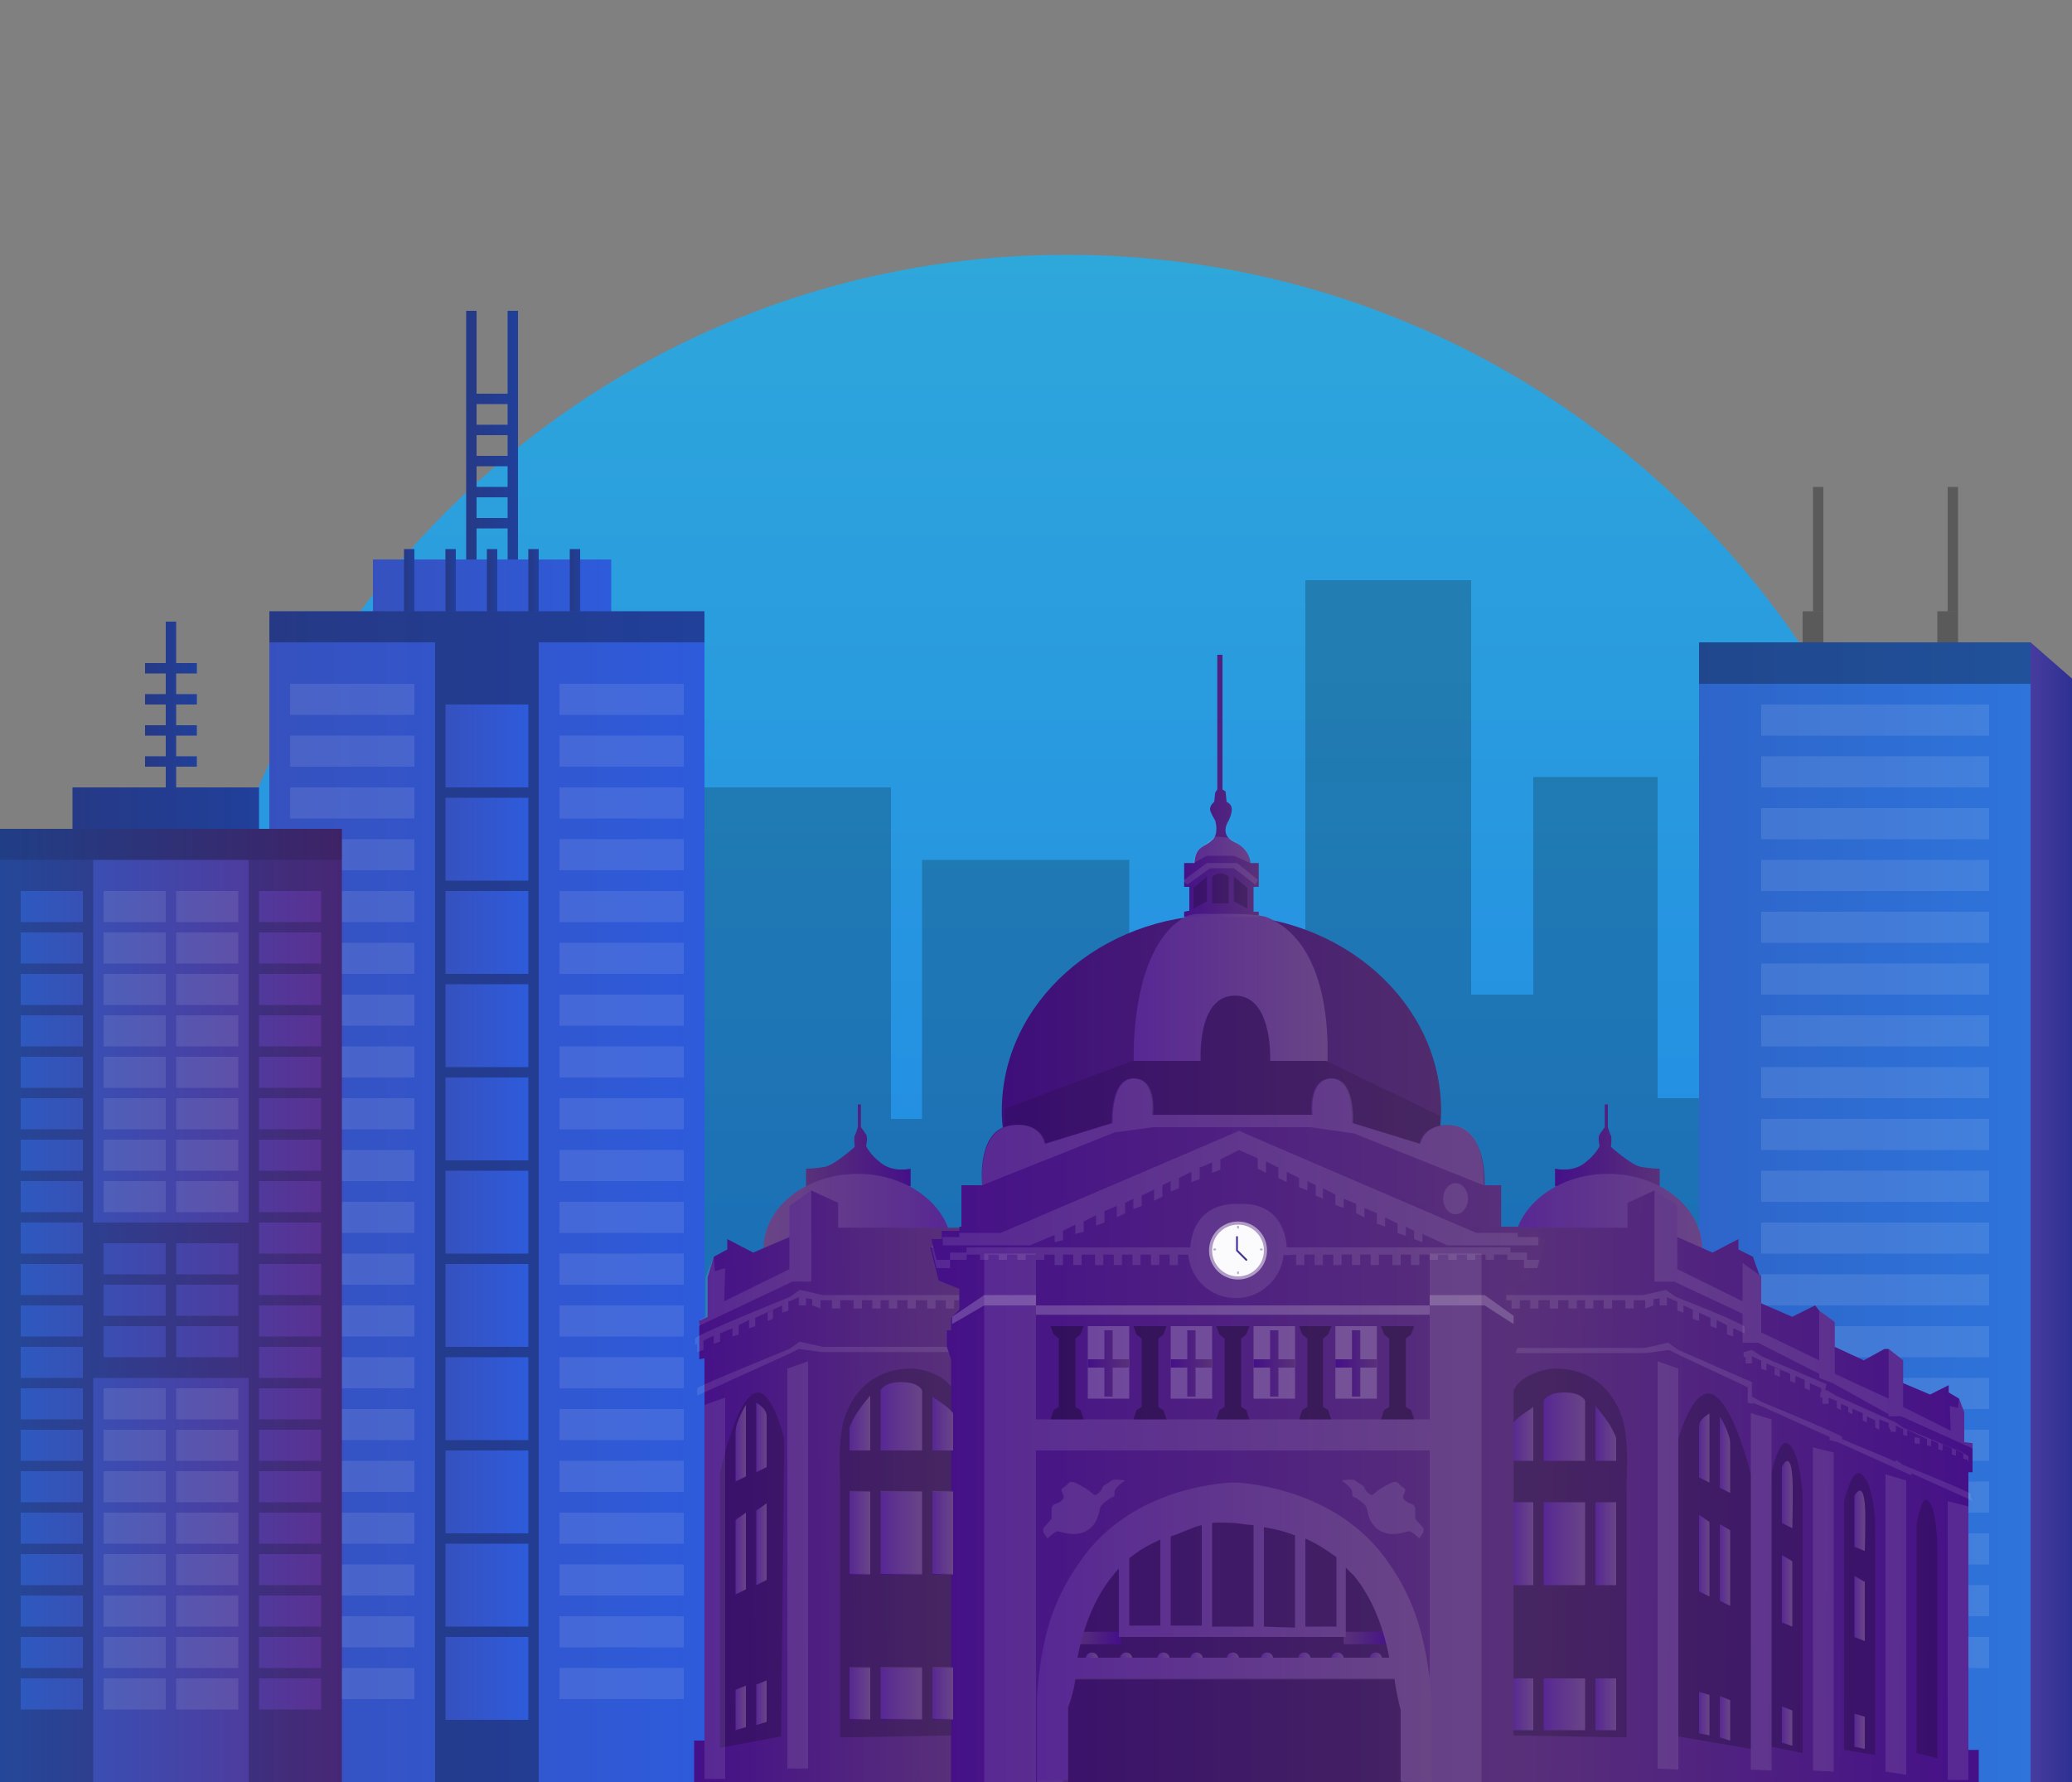<?xml version="1.0" encoding="utf-8"?>
<!-- Generator: Adobe Illustrator 26.0.1, SVG Export Plug-In . SVG Version: 6.00 Build 0)  -->
<svg version="1.1" id="Warstwa_1" xmlns="http://www.w3.org/2000/svg" xmlns:xlink="http://www.w3.org/1999/xlink" x="0px" y="0px"
	 viewBox="0 0 200 172" style="enable-background:new 0 0 200 172;" xml:space="preserve">
<rect x="0" y="0" width="200" height="172" fill="#808080" stroke="none"/>
<style type="text/css">
	.st0{fill:url(#SVGID_1_);}
	.st1{opacity:0.2;}
	.st2{fill:url(#SVGID_00000031925177976435243460000014744157441686838680_);}
	.st3{opacity:0.3;}
	.st4{fill:url(#SVGID_00000007400744547230643800000010393124041266014350_);}
	.st5{fill:url(#SVGID_00000160185420218777908970000017175005891992148369_);}
	.st6{fill:url(#SVGID_00000043457002749836066540000003279594744835300287_);}
	.st7{fill:url(#SVGID_00000098187488765089714640000018267106092692831388_);}
	.st8{fill:url(#SVGID_00000042727914736470608580000017329733641240500367_);}
	.st9{fill:url(#SVGID_00000073703728270439909210000009894656783476278147_);}
	.st10{fill:url(#SVGID_00000135686435901267699860000009850927156229981852_);}
	.st11{fill:url(#SVGID_00000142860061807448184780000014885604129273589431_);}
	.st12{fill:url(#SVGID_00000077308451166616365060000009445755415276714411_);}
	.st13{fill:url(#SVGID_00000130613608575752267500000012767614880992836793_);}
	.st14{fill:url(#SVGID_00000169553875000715669810000000724460923007987127_);}
	.st15{fill:url(#SVGID_00000181088990314001659490000001139223928714849435_);}
	.st16{fill:url(#SVGID_00000094598312823030711240000005234106897241901239_);}
	.st17{fill:url(#SVGID_00000054960986656868427650000017197880089968563876_);}
	.st18{fill:url(#SVGID_00000138540262608740359220000002008917157719018402_);}
	.st19{fill:url(#SVGID_00000142887728647166974180000017390869299182613397_);}
	.st20{fill:url(#SVGID_00000065046384589559577720000011795888474404677816_);}
	.st21{fill:url(#SVGID_00000116233989196973376630000005452664183521965755_);}
	.st22{opacity:0.1;fill:#FFFFFF;}
	.st23{fill:url(#SVGID_00000119077987263275465740000002185112659493311901_);}
	.st24{fill:url(#SVGID_00000170998290146265434520000006868075617037567668_);}
	.st25{fill:url(#SVGID_00000012461242410019366110000003718475048134759317_);}
	.st26{opacity:0.1;}
	.st27{fill:#FFFFFF;}
	.st28{fill:url(#SVGID_00000122711720400080746810000006482251712677723055_);}
	.st29{fill:url(#SVGID_00000059290394198202258030000014202036552332651446_);}
	.st30{fill:url(#SVGID_00000124151402972640109780000014249516132527491222_);}
	.st31{fill:url(#SVGID_00000082367080016091610180000011420645756286988160_);}
	.st32{fill:url(#SVGID_00000171718219965325283360000002130410772708317088_);}
	.st33{opacity:0.3;enable-background:new    ;}
	.st34{fill:#3AB2F2;}
	.st35{fill:url(#SVGID_00000001645995708235681710000001339643697692806301_);}
	.st36{opacity:0.1;fill:#FFFFFF;enable-background:new    ;}
	.st37{fill:url(#SVGID_00000085238253012676117520000012936675617275890331_);}
	.st38{fill:url(#SVGID_00000183936241537203748290000011221584322717438849_);}
	.st39{fill:url(#SVGID_00000172422138555670710310000008089508183737548956_);}
	.st40{fill:url(#SVGID_00000120540191466964899880000000650070061084281735_);}
	.st41{fill:url(#SVGID_00000062162559223079239470000000787635977214150837_);}
	.st42{fill:url(#SVGID_00000088854539147411061920000018114492624158284986_);}
	.st43{fill:url(#SVGID_00000060745003713981903180000000093367582494512263_);}
	.st44{fill:url(#SVGID_00000122690454334773023360000000689302280364010418_);}
	.st45{fill:url(#SVGID_00000158027983394414809120000007349055154228134048_);}
	.st46{fill:url(#SVGID_00000091712179767161422210000001344417845414963595_);}
	.st47{fill:url(#SVGID_00000154399320238499993640000007046620969351898777_);}
	.st48{fill:url(#SVGID_00000170243324423845167350000013554379769427571134_);}
	.st49{fill:url(#SVGID_00000168104826137899464880000003137047651214442131_);}
	.st50{fill:url(#SVGID_00000067223575985421131040000010199382469168113596_);}
	.st51{fill:url(#SVGID_00000063626652631979842450000011367915302404167327_);}
	.st52{fill:url(#SVGID_00000166637612963410668270000017311169018969696436_);}
	.st53{fill:url(#SVGID_00000083779292106287901170000001297602659723862405_);}
	.st54{fill:url(#SVGID_00000026141816855148538050000007398961077284113059_);}
	.st55{fill:url(#SVGID_00000171705366154812736400000016292462661078815925_);}
	.st56{fill:url(#SVGID_00000054947483118979806460000003270367386155104697_);}
	.st57{fill:url(#SVGID_00000027570493421510764070000018121325800579359654_);}
	.st58{fill:url(#SVGID_00000018208096028305122540000008418561451042221712_);}
	.st59{fill:url(#SVGID_00000176039594783485568820000010358209423630645176_);}
	.st60{fill:url(#SVGID_00000047048415676411628240000006992431789773558929_);}
	.st61{fill:url(#SVGID_00000078019811061073406280000010554572919179459725_);}
	.st62{fill:url(#SVGID_00000072275285579748608540000002867370399095713665_);}
	.st63{fill:url(#SVGID_00000031920897233116038970000003137188315364542613_);}
	.st64{fill:url(#SVGID_00000150782833511590540510000005302060632691067540_);}
	.st65{fill:url(#SVGID_00000141429388437473832410000011589135568315939258_);}
	.st66{fill:url(#SVGID_00000169547260098964281660000014179132164574399405_);}
	.st67{fill:url(#SVGID_00000029004769153532400490000011794874391429124995_);}
	.st68{fill:url(#SVGID_00000145048539720057514570000006649172021804461228_);}
	.st69{fill:url(#SVGID_00000052093121623618441590000007250977236185855128_);}
	.st70{opacity:0.5;fill:#FFFFFF;}
	.st71{opacity:0.2;fill:#FFFFFF;}
	.st72{fill:url(#SVGID_00000045583820297692721450000006043420769279329424_);}
	.st73{fill:url(#SVGID_00000072239822810500227580000008115544477317820042_);}
	.st74{fill:url(#SVGID_00000067928884261092252680000011565501829051477691_);}
	.st75{fill:url(#SVGID_00000159427484793745898730000000089326123368341645_);}
	.st76{fill:url(#SVGID_00000163040446371027159610000010231819397031611278_);}
	.st77{fill:url(#SVGID_00000037670765065192726040000002606426298911225227_);}
	.st78{fill:url(#SVGID_00000140692523930269712380000008977602957707160761_);}
	.st79{fill:url(#SVGID_00000004526361224260460200000010513691377990756747_);}
	.st80{fill:url(#SVGID_00000165219363428816854140000005883362637094542982_);}
	.st81{fill:url(#SVGID_00000018959835540672659470000003184593904505650314_);}
	.st82{fill:url(#SVGID_00000143593601604949632270000017554570873739482243_);}
	.st83{fill:url(#SVGID_00000111157830600247507440000008109732940802088098_);}
	.st84{fill:url(#SVGID_00000048492371048616339800000005629004151373895814_);}
	.st85{fill:url(#SVGID_00000129194541817577880470000009025315613268575625_);}
	.st86{fill:url(#SVGID_00000153702110537551478560000003422351768336576389_);}
	.st87{opacity:0.95;}
	
		.st88{opacity:0.4;fill:none;stroke:url(#SVGID_00000103968185000052723080000010702065468859218843_);stroke-width:0.175;stroke-linecap:round;stroke-linejoin:round;stroke-miterlimit:10;}
	
		.st89{opacity:0.4;fill:none;stroke:url(#SVGID_00000110429268608283139350000002412732149622514560_);stroke-width:0.175;stroke-linecap:round;stroke-linejoin:round;stroke-miterlimit:10;}
	
		.st90{opacity:0.4;fill:none;stroke:url(#SVGID_00000150789855861110674240000011267504942872201386_);stroke-width:0.175;stroke-linecap:round;stroke-linejoin:round;stroke-miterlimit:10;}
	
		.st91{opacity:0.4;fill:none;stroke:url(#SVGID_00000146482790160812847530000013076400902474575018_);stroke-width:0.175;stroke-linecap:round;stroke-linejoin:round;stroke-miterlimit:10;}
	
		.st92{fill:none;stroke:url(#SVGID_00000098915237021610209180000001557054150270813611_);stroke-width:0.183;stroke-linecap:round;stroke-linejoin:round;stroke-miterlimit:10;}
	.st93{fill:url(#SVGID_00000014616357420225332000000016098226858047479182_);}
	.st94{fill:url(#SVGID_00000109729142088969390900000005668205610095482283_);}
	.st95{fill:url(#SVGID_00000172419158818472127950000009050949651314563246_);}
	.st96{fill:url(#SVGID_00000166641568545150322670000001369537190058276762_);}
	.st97{fill:url(#SVGID_00000133530267798927114310000009109830795240790201_);}
	.st98{fill:url(#SVGID_00000167391942995765359130000014912047204317462404_);}
	.st99{fill:url(#SVGID_00000041259212209489378180000009740483621230265533_);}
	.st100{fill:url(#SVGID_00000075159259041015108680000003621454929854734483_);}
	.st101{fill:url(#SVGID_00000154410737111342386520000015332818309062361264_);}
	.st102{fill:url(#SVGID_00000034052510230805532300000003582635913006605722_);}
	.st103{fill:url(#SVGID_00000083809902030403962980000016022992114922689674_);}
	.st104{fill:url(#SVGID_00000028318520671052514780000010858909210171202734_);}
	.st105{fill:url(#SVGID_00000123439837814804047250000013560220972103740091_);}
	.st106{fill:url(#SVGID_00000097472521729999812160000003847473195948965299_);}
	.st107{fill:url(#SVGID_00000017477802344617846420000016404052643503936415_);}
	.st108{fill:url(#SVGID_00000171714579851102761440000006419758176947022761_);}
</style>
<g transform="translate(275.5 243)">
</g>
<g transform="translate(146.5 242)">
</g>
<g transform="translate(58.5 258)">
</g>
<linearGradient id="SVGID_1_" gradientUnits="userSpaceOnUse" x1="103.026" y1="172.05" x2="103.026" y2="24.579">
	<stop  offset="0" style="stop-color:#1D7EE8"/>
	<stop  offset="1" style="stop-color:#2EA7DB"/>
</linearGradient>
<path class="st0" d="M17.8,110.4v61.7h170.5v-62.4c0-49-41.5-88.3-91.3-84.9C52.3,27.9,17.8,65.5,17.8,110.4z"/>
<polygon class="st1" points="22.7,122.2 23.1,122.2 23.1,121.1 34.6,121.1 34.6,88.9 57,88.9 57,107 67,107 67,76 86,76 86,108 
	89,108 89,83 109,83 109,96 126,96 126,56 142,56 142,96 148,96 148,75 160,75 160,106 168.5,106 168.5,84.5 190.8,84.4 
	190.8,121.1 190.8,150.4 190.8,172 23.1,172 23.1,150.4 22.7,150.4 "/>
<rect x="20.7" y="156" class="st1" width="170.5" height="16"/>
<g>
	
		<linearGradient id="SVGID_00000130607857373343778590000005371192029450190472_" gradientUnits="userSpaceOnUse" x1="45" y1="45" x2="50" y2="45">
		<stop  offset="0" style="stop-color:#3651BF"/>
		<stop  offset="1" style="stop-color:#2E5BDB"/>
	</linearGradient>
	<path style="fill:url(#SVGID_00000130607857373343778590000005371192029450190472_);" d="M50,30h-1v8h-3v-8h-1v30h1v-9h3v9h1V30z
		 M49,50h-3v-2h3V50z M49,47h-3v-2h3V47z M49,44h-3v-2h3V44z M49,41h-3v-2h3V41z"/>
	<path class="st3" d="M50,30h-1v8h-3v-8h-1v30h1v-9h3v9h1V30z M49,50h-3v-2h3V50z M49,47h-3v-2h3V47z M49,44h-3v-2h3V44z M49,41h-3
		v-2h3V41z"/>
	
		<linearGradient id="SVGID_00000112628435310711248370000007220378517296639631_" gradientUnits="userSpaceOnUse" x1="36" y1="57.5" x2="59" y2="57.5">
		<stop  offset="0" style="stop-color:#3651BF"/>
		<stop  offset="1" style="stop-color:#2E5BDB"/>
	</linearGradient>
	<rect x="36" y="54" style="fill:url(#SVGID_00000112628435310711248370000007220378517296639631_);" width="23" height="7"/>
	
		<linearGradient id="SVGID_00000057829524388131875830000007988162268107563697_" gradientUnits="userSpaceOnUse" x1="39" y1="56.5" x2="40" y2="56.5">
		<stop  offset="0" style="stop-color:#3651BF"/>
		<stop  offset="1" style="stop-color:#2E5BDB"/>
	</linearGradient>
	<rect x="39" y="53" style="fill:url(#SVGID_00000057829524388131875830000007988162268107563697_);" width="1" height="7"/>
	
		<linearGradient id="SVGID_00000067220634164584546570000009778355495459034556_" gradientUnits="userSpaceOnUse" x1="43" y1="56.5" x2="44" y2="56.5">
		<stop  offset="0" style="stop-color:#3651BF"/>
		<stop  offset="1" style="stop-color:#2E5BDB"/>
	</linearGradient>
	<rect x="43" y="53" style="fill:url(#SVGID_00000067220634164584546570000009778355495459034556_);" width="1" height="7"/>
	
		<linearGradient id="SVGID_00000027575119622567833610000003914985817545467032_" gradientUnits="userSpaceOnUse" x1="47" y1="56.5" x2="48" y2="56.5">
		<stop  offset="0" style="stop-color:#3651BF"/>
		<stop  offset="1" style="stop-color:#2E5BDB"/>
	</linearGradient>
	<rect x="47" y="53" style="fill:url(#SVGID_00000027575119622567833610000003914985817545467032_);" width="1" height="7"/>
	
		<linearGradient id="SVGID_00000075864712205056806120000008556271066462945971_" gradientUnits="userSpaceOnUse" x1="51" y1="56.5" x2="52" y2="56.5">
		<stop  offset="0" style="stop-color:#3651BF"/>
		<stop  offset="1" style="stop-color:#2E5BDB"/>
	</linearGradient>
	<rect x="51" y="53" style="fill:url(#SVGID_00000075864712205056806120000008556271066462945971_);" width="1" height="7"/>
	
		<linearGradient id="SVGID_00000080208024348221626890000002511847997538551689_" gradientUnits="userSpaceOnUse" x1="55" y1="56.5" x2="56" y2="56.5">
		<stop  offset="0" style="stop-color:#3651BF"/>
		<stop  offset="1" style="stop-color:#2E5BDB"/>
	</linearGradient>
	<rect x="55" y="53" style="fill:url(#SVGID_00000080208024348221626890000002511847997538551689_);" width="1" height="7"/>
	<rect x="39" y="53" class="st3" width="1" height="7"/>
	<rect x="43" y="53" class="st3" width="1" height="7"/>
	<rect x="47" y="53" class="st3" width="1" height="7"/>
	<rect x="51" y="53" class="st3" width="1" height="7"/>
	<rect x="55" y="53" class="st3" width="1" height="7"/>
	
		<linearGradient id="SVGID_00000104686299945719109150000014348630025183557507_" gradientUnits="userSpaceOnUse" x1="26" y1="115.5" x2="68" y2="115.5">
		<stop  offset="0" style="stop-color:#3651BF"/>
		<stop  offset="1" style="stop-color:#2E5BDB"/>
	</linearGradient>
	<polygon style="fill:url(#SVGID_00000104686299945719109150000014348630025183557507_);" points="26,59 26,172 26,172 68,172 
		68,59 	"/>
	<rect x="26" y="59" class="st3" width="42" height="3"/>
	<polygon class="st3" points="52,62 47.7,62 47.4,62 42,62 42,172 52,172 	"/>
	<g>
		<g>
			<g>
				
					<linearGradient id="SVGID_00000090289476391163997070000013552602971511349389_" gradientUnits="userSpaceOnUse" x1="43" y1="72" x2="51" y2="72">
					<stop  offset="0" style="stop-color:#3651BF"/>
					<stop  offset="1" style="stop-color:#2E5BDB"/>
				</linearGradient>
				<polygon style="fill:url(#SVGID_00000090289476391163997070000013552602971511349389_);" points="51,76 43,76 43,68 51,68 				
					"/>
			</g>
		</g>
	</g>
	<g>
		<g>
			<g>
				
					<linearGradient id="SVGID_00000093150098845636610070000009113000341513077136_" gradientUnits="userSpaceOnUse" x1="43" y1="81" x2="51" y2="81">
					<stop  offset="0" style="stop-color:#3651BF"/>
					<stop  offset="1" style="stop-color:#2E5BDB"/>
				</linearGradient>
				<polygon style="fill:url(#SVGID_00000093150098845636610070000009113000341513077136_);" points="51,85 43,85 43,77 51,77 				
					"/>
			</g>
		</g>
	</g>
	<g>
		<g>
			<g>
				
					<linearGradient id="SVGID_00000151533793653819267460000013581635282714689213_" gradientUnits="userSpaceOnUse" x1="43" y1="90" x2="51" y2="90">
					<stop  offset="0" style="stop-color:#3651BF"/>
					<stop  offset="1" style="stop-color:#2E5BDB"/>
				</linearGradient>
				<polygon style="fill:url(#SVGID_00000151533793653819267460000013581635282714689213_);" points="51,94 43,94 43,86 51,86 				
					"/>
			</g>
		</g>
	</g>
	<g>
		<g>
			<g>
				
					<linearGradient id="SVGID_00000032643288680657689570000007863910217798123935_" gradientUnits="userSpaceOnUse" x1="43" y1="99" x2="51" y2="99">
					<stop  offset="0" style="stop-color:#3651BF"/>
					<stop  offset="1" style="stop-color:#2E5BDB"/>
				</linearGradient>
				<polygon style="fill:url(#SVGID_00000032643288680657689570000007863910217798123935_);" points="51,103 43,103 43,95 51,95 
									"/>
			</g>
		</g>
	</g>
	<g>
		<g>
			<g>
				
					<linearGradient id="SVGID_00000055694745878882714420000018247665394650267837_" gradientUnits="userSpaceOnUse" x1="43" y1="108" x2="51" y2="108">
					<stop  offset="0" style="stop-color:#3651BF"/>
					<stop  offset="1" style="stop-color:#2E5BDB"/>
				</linearGradient>
				<polygon style="fill:url(#SVGID_00000055694745878882714420000018247665394650267837_);" points="51,112 43,112 43,104 51,104 
									"/>
			</g>
		</g>
	</g>
	<g>
		<g>
			<g>
				
					<linearGradient id="SVGID_00000165230325467180072060000008281377777014088082_" gradientUnits="userSpaceOnUse" x1="43" y1="117" x2="51" y2="117">
					<stop  offset="0" style="stop-color:#3651BF"/>
					<stop  offset="1" style="stop-color:#2E5BDB"/>
				</linearGradient>
				<polygon style="fill:url(#SVGID_00000165230325467180072060000008281377777014088082_);" points="51,121 43,121 43,113 51,113 
									"/>
			</g>
		</g>
	</g>
	<g>
		<g>
			<g>
				
					<linearGradient id="SVGID_00000110453042434908439150000000086115378828327851_" gradientUnits="userSpaceOnUse" x1="43" y1="126" x2="51" y2="126">
					<stop  offset="0" style="stop-color:#3651BF"/>
					<stop  offset="1" style="stop-color:#2E5BDB"/>
				</linearGradient>
				<polygon style="fill:url(#SVGID_00000110453042434908439150000000086115378828327851_);" points="51,130 43,130 43,122 51,122 
									"/>
			</g>
		</g>
	</g>
	<g>
		<g>
			<g>
				
					<linearGradient id="SVGID_00000181780873829676185450000010079620419096589490_" gradientUnits="userSpaceOnUse" x1="43" y1="135" x2="51" y2="135">
					<stop  offset="0" style="stop-color:#3651BF"/>
					<stop  offset="1" style="stop-color:#2E5BDB"/>
				</linearGradient>
				<polygon style="fill:url(#SVGID_00000181780873829676185450000010079620419096589490_);" points="51,139 43,139 43,131 51,131 
									"/>
			</g>
		</g>
	</g>
	<g>
		<g>
			<g>
				
					<linearGradient id="SVGID_00000080200461822785870300000015128243566732770435_" gradientUnits="userSpaceOnUse" x1="43" y1="144" x2="51" y2="144">
					<stop  offset="0" style="stop-color:#3651BF"/>
					<stop  offset="1" style="stop-color:#2E5BDB"/>
				</linearGradient>
				<polygon style="fill:url(#SVGID_00000080200461822785870300000015128243566732770435_);" points="51,148 43,148 43,140 51,140 
									"/>
			</g>
		</g>
	</g>
	<g>
		<g>
			<g>
				
					<linearGradient id="SVGID_00000095319544255849977960000004540034884021812886_" gradientUnits="userSpaceOnUse" x1="43" y1="153" x2="51" y2="153">
					<stop  offset="0" style="stop-color:#3651BF"/>
					<stop  offset="1" style="stop-color:#2E5BDB"/>
				</linearGradient>
				<polygon style="fill:url(#SVGID_00000095319544255849977960000004540034884021812886_);" points="51,157 43,157 43,149 51,149 
									"/>
			</g>
		</g>
	</g>
	<g>
		<g>
			<g>
				
					<linearGradient id="SVGID_00000160187471654074003360000001372472963116160669_" gradientUnits="userSpaceOnUse" x1="43" y1="162" x2="51" y2="162">
					<stop  offset="0" style="stop-color:#3651BF"/>
					<stop  offset="1" style="stop-color:#2E5BDB"/>
				</linearGradient>
				<polygon style="fill:url(#SVGID_00000160187471654074003360000001372472963116160669_);" points="51,166 43,166 43,158 51,158 
									"/>
			</g>
		</g>
	</g>
	<g>
		<rect x="54" y="66" class="st22" width="12" height="3"/>
		<rect x="54" y="71" class="st22" width="12" height="3"/>
		<rect x="54" y="76" class="st22" width="12" height="3"/>
		<rect x="54" y="81" class="st22" width="12" height="3"/>
		<rect x="54" y="86" class="st22" width="12" height="3"/>
		<rect x="54" y="91" class="st22" width="12" height="3"/>
		<rect x="54" y="96" class="st22" width="12" height="3"/>
		<rect x="54" y="101" class="st22" width="12" height="3"/>
		<rect x="54" y="106" class="st22" width="12" height="3"/>
		<rect x="54" y="111" class="st22" width="12" height="3"/>
		<rect x="54" y="116" class="st22" width="12" height="3"/>
		<rect x="54" y="121" class="st22" width="12" height="3"/>
		<rect x="54" y="126" class="st22" width="12" height="3"/>
		<rect x="54" y="131" class="st22" width="12" height="3"/>
		<rect x="54" y="136" class="st22" width="12" height="3"/>
		<rect x="54" y="141" class="st22" width="12" height="3"/>
		<rect x="54" y="146" class="st22" width="12" height="3"/>
		<rect x="54" y="151" class="st22" width="12" height="3"/>
		<rect x="54" y="156" class="st22" width="12" height="3"/>
		<rect x="54" y="161" class="st22" width="12" height="3"/>
	</g>
	<g>
		<rect x="28" y="66" class="st22" width="12" height="3"/>
		<rect x="28" y="71" class="st22" width="12" height="3"/>
		<rect x="28" y="76" class="st22" width="12" height="3"/>
		<rect x="28" y="81" class="st22" width="12" height="3"/>
		<rect x="28" y="86" class="st22" width="12" height="3"/>
		<rect x="28" y="91" class="st22" width="12" height="3"/>
		<rect x="28" y="96" class="st22" width="12" height="3"/>
		<rect x="28" y="101" class="st22" width="12" height="3"/>
		<rect x="28" y="106" class="st22" width="12" height="3"/>
		<rect x="28" y="111" class="st22" width="12" height="3"/>
		<rect x="28" y="116" class="st22" width="12" height="3"/>
		<rect x="28" y="121" class="st22" width="12" height="3"/>
		<rect x="28" y="126" class="st22" width="12" height="3"/>
		<rect x="28" y="131" class="st22" width="12" height="3"/>
		<rect x="28" y="136" class="st22" width="12" height="3"/>
		<rect x="28" y="141" class="st22" width="12" height="3"/>
		<rect x="28" y="146" class="st22" width="12" height="3"/>
		<rect x="28" y="151" class="st22" width="12" height="3"/>
		<rect x="28" y="156" class="st22" width="12" height="3"/>
		<rect x="28" y="161" class="st22" width="12" height="3"/>
	</g>
</g>
<g>
	
		<linearGradient id="SVGID_00000057124217210683089400000003383087647267841947_" gradientUnits="userSpaceOnUse" x1="14" y1="68" x2="19" y2="68">
		<stop  offset="0" style="stop-color:#3651BF"/>
		<stop  offset="1" style="stop-color:#2E5BDB"/>
	</linearGradient>
	<polygon style="fill:url(#SVGID_00000057124217210683089400000003383087647267841947_);" points="19,65 19,64 17,64 17,60 16,60 
		16,64 14,64 14,65 16,65 16,67 14,67 14,68 16,68 16,70 14,70 14,71 16,71 16,73 14,73 14,74 16,74 16,76 17,76 17,74 19,74 19,73 
		17,73 17,71 19,71 19,70 17,70 17,68 19,68 19,67 17,67 17,65 	"/>
	
		<linearGradient id="SVGID_00000032648622828803616360000016700728315896631980_" gradientUnits="userSpaceOnUse" x1="7" y1="79" x2="25" y2="79">
		<stop  offset="0" style="stop-color:#3651BF"/>
		<stop  offset="1" style="stop-color:#2E5BDB"/>
	</linearGradient>
	<rect x="7" y="76" style="fill:url(#SVGID_00000032648622828803616360000016700728315896631980_);" width="18" height="6"/>
	<polygon class="st3" points="19,65 19,64 17,64 17,60 16,60 16,64 14,64 14,65 16,65 16,67 14,67 14,68 16,68 16,70 14,70 14,71 
		16,71 16,73 14,73 14,74 16,74 16,76 17,76 17,74 19,74 19,73 17,73 17,71 19,71 19,70 17,70 17,68 19,68 19,67 17,67 17,65 	"/>
	<rect x="7" y="76" class="st3" width="18" height="6"/>
	
		<linearGradient id="SVGID_00000166642176800937667640000017380924653054442883_" gradientUnits="userSpaceOnUse" x1="0" y1="126" x2="33" y2="126">
		<stop  offset="0" style="stop-color:#2E59BF"/>
		<stop  offset="1" style="stop-color:#593192"/>
	</linearGradient>
	<polygon style="fill:url(#SVGID_00000166642176800937667640000017380924653054442883_);" points="0,80 0,81.9 0,172 33,172 
		33,81.9 33,80 	"/>
	<polygon class="st1" points="24,83 24,118 9,118 9,83 0,83 0,172 9,172 9,133 24,133 24,172 33,172 33,83 	"/>
	<rect y="80" class="st3" width="33" height="3"/>
	<g class="st26">
		<g>
			<rect x="10" y="86" class="st27" width="6" height="3"/>
		</g>
	</g>
	<g class="st26">
		<g>
			<rect x="10" y="90" class="st27" width="6" height="3"/>
		</g>
	</g>
	<g class="st26">
		<g>
			<rect x="10" y="94" class="st27" width="6" height="3"/>
		</g>
	</g>
	<g class="st26">
		<g>
			<rect x="10" y="98" class="st27" width="6" height="3"/>
		</g>
	</g>
	<g class="st26">
		<g>
			<rect x="10" y="102" class="st27" width="6" height="3"/>
		</g>
	</g>
	<g class="st26">
		<g>
			<rect x="10" y="106" class="st27" width="6" height="3"/>
		</g>
	</g>
	<g class="st26">
		<g>
			<rect x="10" y="110" class="st27" width="6" height="3"/>
		</g>
	</g>
	<g class="st26">
		<g>
			<rect x="10" y="114" class="st27" width="6" height="3"/>
		</g>
	</g>
	<g class="st26">
		<g>
			<rect x="17" y="86" class="st27" width="6" height="3"/>
		</g>
	</g>
	<g class="st26">
		<g>
			<rect x="17" y="90" class="st27" width="6" height="3"/>
		</g>
	</g>
	<g class="st26">
		<g>
			<rect x="17" y="94" class="st27" width="6" height="3"/>
		</g>
	</g>
	<g class="st26">
		<g>
			<rect x="17" y="98" class="st27" width="6" height="3"/>
		</g>
	</g>
	<g class="st26">
		<g>
			<rect x="17" y="102" class="st27" width="6" height="3"/>
		</g>
	</g>
	<g class="st26">
		<g>
			<rect x="17" y="106" class="st27" width="6" height="3"/>
		</g>
	</g>
	<g class="st26">
		<g>
			<rect x="17" y="110" class="st27" width="6" height="3"/>
		</g>
	</g>
	<g class="st26">
		<g>
			<rect x="17" y="114" class="st27" width="6" height="3"/>
		</g>
	</g>
	<g class="st26">
		<g>
			<rect x="10" y="134" class="st27" width="6" height="3"/>
		</g>
	</g>
	<g class="st26">
		<g>
			<rect x="10" y="138" class="st27" width="6" height="3"/>
		</g>
	</g>
	<g class="st26">
		<g>
			<rect x="10" y="142" class="st27" width="6" height="3"/>
		</g>
	</g>
	<g class="st26">
		<g>
			<rect x="10" y="146" class="st27" width="6" height="3"/>
		</g>
	</g>
	<g class="st26">
		<g>
			<rect x="10" y="150" class="st27" width="6" height="3"/>
		</g>
	</g>
	<g class="st26">
		<g>
			<rect x="10" y="154" class="st27" width="6" height="3"/>
		</g>
	</g>
	<g class="st26">
		<g>
			<rect x="10" y="158" class="st27" width="6" height="3"/>
		</g>
	</g>
	<g class="st26">
		<g>
			<rect x="10" y="162" class="st27" width="6" height="3"/>
		</g>
	</g>
	<g class="st26">
		<g>
			<rect x="17" y="134" class="st27" width="6" height="3"/>
		</g>
	</g>
	<g class="st26">
		<g>
			<rect x="17" y="138" class="st27" width="6" height="3"/>
		</g>
	</g>
	<g class="st26">
		<g>
			<rect x="17" y="142" class="st27" width="6" height="3"/>
		</g>
	</g>
	<g class="st26">
		<g>
			<rect x="17" y="146" class="st27" width="6" height="3"/>
		</g>
	</g>
	<g class="st26">
		<g>
			<rect x="17" y="150" class="st27" width="6" height="3"/>
		</g>
	</g>
	<g class="st26">
		<g>
			<rect x="17" y="154" class="st27" width="6" height="3"/>
		</g>
	</g>
	<g class="st26">
		<g>
			<rect x="17" y="158" class="st27" width="6" height="3"/>
		</g>
	</g>
	<g class="st26">
		<g>
			<rect x="17" y="162" class="st27" width="6" height="3"/>
		</g>
	</g>
	<g>
		<g>
			
				<linearGradient id="SVGID_00000152266389485419420240000007159732984371348147_" gradientUnits="userSpaceOnUse" x1="2" y1="125.5" x2="31" y2="125.5">
				<stop  offset="0" style="stop-color:#2E59BF"/>
				<stop  offset="1" style="stop-color:#593192"/>
			</linearGradient>
			<path style="fill:url(#SVGID_00000152266389485419420240000007159732984371348147_);" d="M10,123h6v-3h-6V123z M10,127h6v-3h-6
				V127z M10,131h6v-3h-6V131z M17,123h6v-3h-6V123z M17,127h6v-3h-6V127z M17,131h6v-3h-6V131z M25,86v3h6v-3H25z M25,93h6v-3h-6
				V93z M25,97h6v-3h-6V97z M25,101h6v-3h-6V101z M25,105h6v-3h-6V105z M25,109h6v-3h-6V109z M25,113h6v-3h-6V113z M25,117h6v-3h-6
				V117z M25,121h6v-3h-6V121z M25,125h6v-3h-6V125z M25,129h6v-3h-6V129z M25,133h6v-3h-6V133z M25,137h6v-3h-6V137z M25,141h6v-3
				h-6V141z M25,145h6v-3h-6V145z M25,149h6v-3h-6V149z M25,153h6v-3h-6V153z M25,157h6v-3h-6V157z M25,161h6v-3h-6V161z M25,165h6
				v-3h-6V165z M2,89h6v-3H2V89z M2,93h6v-3H2V93z M2,97h6v-3H2V97z M2,101h6v-3H2V101z M2,105h6v-3H2V105z M2,109h6v-3H2V109z
				 M2,113h6v-3H2V113z M2,117h6v-3H2V117z M2,121h6v-3H2V121z M2,125h6v-3H2V125z M2,129h6v-3H2V129z M2,133h6v-3H2V133z M2,137h6
				v-3H2V137z M2,141h6v-3H2V141z M2,145h6v-3H2V145z M2,149h6v-3H2V149z M2,153h6v-3H2V153z M2,157h6v-3H2V157z M2,161h6v-3H2V161z
				 M2,165h6v-3H2V165z"/>
		</g>
	</g>
</g>
<g>
	
		<linearGradient id="SVGID_00000146483783475002719900000014351695154856240790_" gradientUnits="userSpaceOnUse" x1="185.234" y1="156.861" x2="186.396" y2="156.861">
		<stop  offset="0" style="stop-color:#451088"/>
		<stop  offset="1" style="stop-color:#593179"/>
	</linearGradient>
	<polygon style="fill:url(#SVGID_00000146483783475002719900000014351695154856240790_);" points="185.2,154 185.2,159.4 
		186.4,159.8 186.4,154.5 	"/>
	
		<linearGradient id="SVGID_00000167387414441404979300000014674350652232635554_" gradientUnits="userSpaceOnUse" x1="185.234" y1="149.076" x2="186.431" y2="149.076">
		<stop  offset="0" style="stop-color:#451088"/>
		<stop  offset="1" style="stop-color:#593179"/>
	</linearGradient>
	<path style="fill:url(#SVGID_00000167387414441404979300000014674350652232635554_);" d="M185.2,146.9v4.5l1.2,0.4
		c0,0,0.1-3.4,0-4.2C186.2,145.4,185.2,146.9,185.2,146.9z"/>
	
		<linearGradient id="SVGID_00000003785172119753312460000000950537882017227942_" gradientUnits="userSpaceOnUse" x1="185.234" y1="167.73" x2="186.396" y2="167.73">
		<stop  offset="0" style="stop-color:#451088"/>
		<stop  offset="1" style="stop-color:#593179"/>
	</linearGradient>
	<polygon style="fill:url(#SVGID_00000003785172119753312460000000950537882017227942_);" points="185.2,166.2 185.2,169.1 
		186.4,169.3 186.4,166.4 	"/>
</g>
<g class="st26">
	<polygon class="st27" points="185.2,154 185.2,159.4 186.4,159.8 186.4,154.5 	"/>
	<path class="st27" d="M185.2,146.9v4.5l1.2,0.4c0,0,0.1-3.4,0-4.2C186.2,145.4,185.2,146.9,185.2,146.9z"/>
	<polygon class="st27" points="185.2,166.2 185.2,169.1 186.4,169.3 186.4,166.4 	"/>
</g>
<g>
	
		<linearGradient id="SVGID_00000097480905553081414030000007878692470370055577_" gradientUnits="userSpaceOnUse" x1="195.179" y1="55" x2="200" y2="55" gradientTransform="matrix(1 0 0 -1 0 172)">
		<stop  offset="0" style="stop-color:#4C3EA1"/>
		<stop  offset="1" style="stop-color:#2E3192"/>
	</linearGradient>
	<polygon style="fill:url(#SVGID_00000097480905553081414030000007878692470370055577_);" points="196,62 200,65.5 200,172 
		195.5,172 195.2,62.7 	"/>
	<rect x="174" y="59" class="st33" width="2" height="4"/>
	<rect x="175" y="47" class="st33" width="1" height="12"/>
	<rect x="187" y="59" class="st33" width="2" height="4"/>
	<rect x="188" y="47" class="st33" width="1" height="12"/>
	<path class="st34" d="M196.5,108.8"/>
	
		<linearGradient id="SVGID_00000060027859300006456550000011469596178377821571_" gradientUnits="userSpaceOnUse" x1="164" y1="55" x2="196" y2="55" gradientTransform="matrix(1 0 0 -1 0 172)">
		<stop  offset="0" style="stop-color:#2E65CA"/>
		<stop  offset="1" style="stop-color:#2E74DB"/>
	</linearGradient>
	<rect x="164" y="62" style="fill:url(#SVGID_00000060027859300006456550000011469596178377821571_);" width="32" height="110"/>
	<rect x="164" y="62" class="st33" width="32" height="4"/>
	<g>
		<g>
			<rect x="170" y="68" class="st36" width="22" height="3"/>
		</g>
		<g>
			<rect x="170" y="73" class="st36" width="22" height="3"/>
		</g>
		<g>
			<rect x="170" y="78" class="st36" width="22" height="3"/>
		</g>
		<g>
			<rect x="170" y="83" class="st36" width="22" height="3"/>
		</g>
		<g>
			<rect x="170" y="88" class="st36" width="22" height="3"/>
		</g>
		<g>
			<rect x="170" y="93" class="st36" width="22" height="3"/>
		</g>
		<g>
			<rect x="170" y="98" class="st36" width="22" height="3"/>
		</g>
		<g>
			<rect x="170" y="103" class="st36" width="22" height="3"/>
		</g>
		<g>
			<rect x="170" y="108" class="st36" width="22" height="3"/>
		</g>
		<g>
			<rect x="170" y="113" class="st36" width="22" height="3"/>
		</g>
		<g>
			<rect x="170" y="118" class="st36" width="22" height="3"/>
		</g>
		<g>
			<rect x="170" y="123" class="st36" width="22" height="3"/>
		</g>
		<g>
			<rect x="170" y="128" class="st36" width="22" height="3"/>
		</g>
		<g>
			<rect x="170" y="133" class="st36" width="22" height="3"/>
		</g>
		<g>
			<rect x="170" y="138" class="st36" width="22" height="3"/>
		</g>
		<g>
			<rect x="170" y="143" class="st36" width="22" height="3"/>
		</g>
		<g>
			<rect x="170" y="148" class="st36" width="22" height="3"/>
		</g>
		<g>
			<rect x="170" y="153" class="st36" width="22" height="3"/>
		</g>
		<g>
			<rect x="170" y="158" class="st36" width="22" height="3"/>
		</g>
	</g>
</g>
<g>
	<g>
		
			<linearGradient id="SVGID_00000036219139651966235830000003441137929347098030_" gradientUnits="userSpaceOnUse" x1="849.839" y1="110.496" x2="859.959" y2="110.496" gradientTransform="matrix(-1 0 0 1 937.773 0)">
			<stop  offset="0" style="stop-color:#451088"/>
			<stop  offset="1" style="stop-color:#593179"/>
		</linearGradient>
		<path style="fill:url(#SVGID_00000036219139651966235830000003441137929347098030_);" d="M87.9,114.5v-1.7c0,0-1.6,0.4-2.8-0.5
			s-1.5-1.7-1.5-1.7s0.2-0.8,0-1.1s-0.5-0.7-0.5-0.7v-2.2h-0.3v2.2c0,0-0.2,0.7-0.3,0.8s0,1.1,0,1.1s-1.9,1.7-2.8,1.9
			s-1.9,0.2-1.9,0.2v1.7H87.9z"/>
		
			<linearGradient id="SVGID_00000172401543311861207240000007337672577555858062_" gradientUnits="userSpaceOnUse" x1="845.804" y1="117.876" x2="864.042" y2="117.876" gradientTransform="matrix(-1 0 0 1 937.773 0)">
			<stop  offset="0" style="stop-color:#451088"/>
			<stop  offset="1" style="stop-color:#593179"/>
		</linearGradient>
		<path style="fill:url(#SVGID_00000172401543311861207240000007337672577555858062_);" d="M73.7,120.6c0-4.1,4.1-7.3,9.1-7.3
			s9.1,3.3,9.1,7.3s-4.3,0.7-9.3,0.7S73.7,124.6,73.7,120.6z"/>
		<path class="st22" d="M73.7,120.6c0-4.1,4.1-7.3,9.1-7.3s9.1,3.3,9.1,7.3s-4.3,0.7-9.3,0.7S73.7,124.6,73.7,120.6z"/>
		
			<linearGradient id="SVGID_00000052081591121213727030000012274767868675238798_" gradientUnits="userSpaceOnUse" x1="870.987" y1="143.587" x2="844.775" y2="143.389" gradientTransform="matrix(-1 0 0 1 937.773 0)">
			<stop  offset="0" style="stop-color:#451088"/>
			<stop  offset="1" style="stop-color:#593179"/>
		</linearGradient>
		<polygon style="fill:url(#SVGID_00000052081591121213727030000012274767868675238798_);" points="91.4,118.5 80.9,118.5 
			80.9,116.1 78.3,114.9 76.2,116.4 76.2,119.4 72.7,120.9 70.2,119.6 70.2,120.6 68.9,121.3 68.3,123.3 68.3,127.1 67.5,127.5 
			67.5,131.2 68,131.1 68,168 67,168 67,172 92.6,172 92.8,118.5 		"/>
		<g class="st26">
			<path class="st27" d="M76.2,125.2l1-0.7l2.2,0.5h13.2v0.5h-0.5v0.8h-0.8v-0.8h-1v0.8h-0.8v-0.8h-1.1v0.8h-0.8v-0.8h-1v0.8h-0.8
				v-0.8H85v0.8h-0.8v-0.8h-1v0.8h-0.8v-0.8h-1.3v0.8h-0.8v-0.8h-1.1v0.8l-0.8-0.3v-0.6l-0.6-0.1v0.7h-0.7v-0.8l-0.9,0.4l-0.1,0v0.9
				l-0.6,0.2V126l-2.6,1.2v0.8l-0.6,0.2v-0.8l-1,0.5v0.9l-0.6,0.2v-0.8l-1.2,0.5v0.8l-0.6,0.2v-0.8l-1,0.5v0.9l-0.6,0.2v-0.8
				l-0.2,0.1c0,0,0-0.4,0-0.6C67.2,128.8,76.2,125.2,76.2,125.2z"/>
			<polygon class="st27" points="74.6,127.3 74.1,127.5 74.1,126.7 74.6,126.4 			"/>
		</g>
		<g class="st26">
			<path class="st27" d="M67.3,134c0-0.2,8.9-3.8,8.9-3.8l1-0.7l2.2,0.5h13.2v0.5H79.3l-2.2-0.3l-1,0.5l-8.8,4
				C67.3,134.6,67.3,134.2,67.3,134z"/>
		</g>
		<path class="st1" d="M92.2,135.1c0,0,0.1-0.9-0.8-1.7c-0.7-0.7-2.2-1.3-3.5-1.3c-3,0-5.4,1.7-6.4,4.8c-0.5,1.7-0.5,3.8-0.4,6.3
			c0,6.2,0,24.5,0,24.5l11-0.2V135.1z"/>
		<polygon class="st22" points="78.3,114.9 78.3,123.7 76.5,123.7 67.4,128 67.6,127.4 68.1,127.1 68.1,123.3 68.9,121.3 69,122.7 
			70,122.4 69.9,125.6 76.2,122.5 76.2,116.4 		"/>
		<path class="st1" d="M75.7,138.9l-0.3,28.7l-5.9,1.1v-26.5c0,0,1.3-6.3,3.1-7.6S75.7,138.9,75.7,138.9z"/>
		<polygon class="st22" points="70,134.9 70,171.7 68,171.7 68,135.6 		"/>
		<polygon class="st22" points="78,131.4 78,170.7 76,170.7 76,132.1 		"/>
	</g>
	<g>
		
			<linearGradient id="SVGID_00000076565403196209332580000009071700387995231121_" gradientUnits="userSpaceOnUse" x1="150.09" y1="110.496" x2="160.21" y2="110.496">
			<stop  offset="0" style="stop-color:#451088"/>
			<stop  offset="1" style="stop-color:#593179"/>
		</linearGradient>
		<path style="fill:url(#SVGID_00000076565403196209332580000009071700387995231121_);" d="M150.1,114.5v-1.7c0,0,1.6,0.4,2.8-0.5
			s1.5-1.7,1.5-1.7s-0.2-0.8,0-1.1s0.5-0.7,0.5-0.7v-2.2h0.3v2.2c0,0,0.2,0.7,0.3,0.8s0,1.1,0,1.1s1.9,1.7,2.8,1.9s1.9,0.2,1.9,0.2
			v1.7H150.1z"/>
		
			<linearGradient id="SVGID_00000015326899456358355020000001693326927796054158_" gradientUnits="userSpaceOnUse" x1="146.055" y1="117.876" x2="164.293" y2="117.876">
			<stop  offset="0" style="stop-color:#451088"/>
			<stop  offset="1" style="stop-color:#593179"/>
		</linearGradient>
		<path style="fill:url(#SVGID_00000015326899456358355020000001693326927796054158_);" d="M164.3,120.6c0-4.1-4.1-7.3-9.1-7.3
			c-5,0-9.1,3.3-9.1,7.3s4.3,0.7,9.3,0.7C160.4,121.2,164.3,124.6,164.3,120.6z"/>
		<path class="st22" d="M164.3,120.6c0-4.1-4.1-7.3-9.1-7.3c-5,0-9.1,3.3-9.1,7.3s4.3,0.7,9.3,0.7
			C160.4,121.2,164.3,124.6,164.3,120.6z"/>
		
			<linearGradient id="SVGID_00000094596764114210674930000013630643952009474996_" gradientUnits="userSpaceOnUse" x1="191.213" y1="143.737" x2="145.026" y2="143.389">
			<stop  offset="0" style="stop-color:#451088"/>
			<stop  offset="1" style="stop-color:#593179"/>
		</linearGradient>
		<polygon style="fill:url(#SVGID_00000094596764114210674930000013630643952009474996_);" points="191,172 191,168.9 190,168.9 
			190,142.1 190.4,142.1 190.4,139.3 189.6,139.2 189.6,136.3 189.1,135 188.1,134.4 188.1,133.7 186.3,134.6 183.7,133.5 
			183.7,131.3 182.3,130.2 181.9,130.2 179.9,131.3 177.1,130 177.1,127.6 175.6,126.5 175.2,126 173,127.1 170,125.8 170,123.2 
			169.8,123 169.2,121.3 167.8,120.6 167.8,119.6 165.3,120.9 161.9,119.4 161.9,116.4 159.7,114.9 157.1,116.1 157.1,118.5 
			146.6,118.5 145.2,118.5 145.4,172 		"/>
		<path class="st1" d="M185,147.1v22.1l2,0.5V149c0,0-0.1-3.8-1-4.2C185.5,144.4,185,147.1,185,147.1z"/>
		<polygon class="st22" points="188,144.9 188,171.8 190,171.8 190,145.4 		"/>
		<polygon class="st22" points="182,142.3 182,171 184,171.3 184,142.9 		"/>
		<path class="st1" d="M178,144.9v24l3,0.5v-22.6c0,0-0.2-4.1-1.5-4.6C178.7,141.9,178,144.9,178,144.9z"/>
		<polygon class="st22" points="175,139.7 175,170.9 177,171 177,140.2 		"/>
		<g class="st26">
			<path class="st27" d="M183.7,137.8l-0.7-0.5l-5.8-2.6l-0.8-0.5l-0.2,0v-0.1l0.1-0.5l-6.3-2.7l-0.9-0.6l-0.8,0.2l0,0.5l0.2,0v0.6
				h0.6v-0.7l0.8,0.4l0.1,0v0.8l0.5,0.2v-0.7l2.3,1v0.7l0.5,0.2v-0.7l0.9,0.4v0.8l0.5,0.2v-0.7l1.1,0.5v0.4l-0.1,0l0,0.5l0.2,0v0.6
				h0.6v-0.6l0.7,0.3l0.1,0v0.7l0.4,0.2v-0.6l2.1,0.9v0.7l0.4,0.2v-0.6l0.8,0.4v0.7l0.4,0.2V137l1,0.4v0l-0.1,0l0,0.4l0.1,0v0.2
				l0.1,0v0.2h0.5v-0.6l0.6,0.3l0.1,0v0.6l0.4,0.1v-0.6l1.9,0.9v0.6l0.4,0.1v-0.6l0.7,0.3v0.6l0.4,0.1v-0.6l0.9,0.4v0.6l0.4,0.1
				v-0.6l0.7,0.3v0.6l0.4,0.1V141l0.1,0.1c0,0,0-0.3,0-0.5C190.2,140.4,183.7,137.8,183.7,137.8z"/>
			<polygon class="st27" points="184.8,139.3 185.3,139.4 185.3,138.8 184.8,138.7 			"/>
			<polygon class="st27" points="178.4,136.3 178.8,136.5 178.8,135.9 178.4,135.7 			"/>
			<polygon class="st27" points="171.3,132.7 171.8,132.9 171.8,132.2 171.3,132 			"/>
		</g>
		<path class="st1" d="M171,142.1v26.5l3,0.6v-24.8c0,0-0.2-4.5-1.5-5.1C171.7,138.9,171,142.1,171,142.1z"/>
		<polygon class="st22" points="169,136.4 169,170.8 171,170.9 171,137 		"/>
		<g class="st26">
			<path class="st27" d="M161.8,125.2l-1-0.7l-2.2,0.5h-13.2v0.5h0.5v0.8h0.8v-0.8h1v0.8h0.8v-0.8h1.1v0.8h0.8v-0.8h1v0.8h0.8v-0.8
				h0.8v0.8h0.8v-0.8h1v0.8h0.8v-0.8h1.3v0.8h0.8v-0.8h1.1v0.8l0.8-0.3v-0.6l0.6-0.1v0.7h0.7v-0.8l0.9,0.4l0.1,0v0.9l0.6,0.2V126
				l2.6,1.2v0.8l0.6,0.2v-0.8l1,0.5v0.9l0.6,0.2v-0.8l1.1,0.5c0,0,0-0.4,0-0.6C168.3,127.7,161.8,125.2,161.8,125.2z"/>
			<polygon class="st27" points="163.4,127.3 164,127.5 164,126.7 163.4,126.4 			"/>
		</g>
		<path class="st22" d="M190.2,144.2c0-0.2-6.5-2.8-6.5-2.8l-0.7-0.5l0,0.2c-1.5-0.7-4.1-1.7-5.2-2.2c0-0.1,0-0.2,0-0.2
			c0-0.2-7.8-3.4-7.8-3.4l-0.9-0.5v-1.4l-0.7-0.3l-6.4-2.8l-1-0.7l-2.2,0.5h-13.2v0.5h13.3l2.2-0.3l1,0.5l6.6,3.1l0,1.5l0.5,0.1
			v-0.1l1,0.4l6.4,2.9l0,0.3l0.8,0.2l7.1,3.2c0,0,0-0.1,0-0.2l6,2.7C190.2,144.7,190.2,144.4,190.2,144.2z"/>
		<path class="st1" d="M145.9,135.1c0,0-0.1-0.9,0.8-1.7c0.7-0.7,2.2-1.3,3.5-1.3c3,0,5.4,1.7,6.4,4.8c0.5,1.7,0.5,3.8,0.4,6.3
			c0,6.2,0,24.5,0,24.5l-11-0.2V135.1z"/>
		<g>
			<polygon class="st22" points="190.4,139.3 189.6,139.2 189.6,136.3 189.1,135 189,135.9 188.2,135.7 188.3,138.1 183.7,135.8 
				183.7,131.3 182.3,130.2 182.3,136.5 182.3,136.7 183.5,136.7 190.4,139.8 			"/>
			<polygon class="st22" points="177.1,132.6 177.1,127.6 175.6,126.5 175.6,131.3 170,128.6 170,123.2 168.2,121.9 168.2,125.6 
				161.9,122.5 161.9,116.4 159.7,114.9 159.7,123.7 161.6,123.7 168.2,126.8 168.2,129.6 169.7,129.6 175.6,132.6 175.6,133 
				176.9,133.5 182.3,136.5 182.3,135 			"/>
		</g>
		<path class="st1" d="M162,138.9v28.7l7,1.2v-26.5c0,0-1.5-6.3-3.5-7.6S162,138.9,162,138.9z"/>
		<polygon class="st22" points="160,131.4 160,170.7 162,170.8 162,132.1 		"/>
		<g>
			
				<linearGradient id="SVGID_00000063602720888230564910000010690908295057190532_" gradientUnits="userSpaceOnUse" x1="2959.964" y1="149" x2="2963.964" y2="149" gradientTransform="matrix(1 0 0 1 -2810.964 0)">
				<stop  offset="0" style="stop-color:#451088"/>
				<stop  offset="1" style="stop-color:#593179"/>
			</linearGradient>
			<rect x="149" y="145" style="fill:url(#SVGID_00000063602720888230564910000010690908295057190532_);" width="4" height="8"/>
			
				<linearGradient id="SVGID_00000104693329186101385350000015577693012340322190_" gradientUnits="userSpaceOnUse" x1="2959.964" y1="137.677" x2="2963.964" y2="137.677" gradientTransform="matrix(1 0 0 1 -2810.964 0)">
				<stop  offset="0" style="stop-color:#451088"/>
				<stop  offset="1" style="stop-color:#593179"/>
			</linearGradient>
			<path style="fill:url(#SVGID_00000104693329186101385350000015577693012340322190_);" d="M153,141h-4v-5.8c0,0,0.3-0.8,2-0.8
				s2,0.8,2,0.8V141z"/>
			
				<linearGradient id="SVGID_00000053505484159936272140000013989583658682409858_" gradientUnits="userSpaceOnUse" x1="2964.964" y1="149" x2="2966.964" y2="149" gradientTransform="matrix(1 0 0 1 -2810.964 0)">
				<stop  offset="0" style="stop-color:#451088"/>
				<stop  offset="1" style="stop-color:#593179"/>
			</linearGradient>
			<rect x="154" y="145" style="fill:url(#SVGID_00000053505484159936272140000013989583658682409858_);" width="2" height="8"/>
			
				<linearGradient id="SVGID_00000021099231920099387980000017032998880430420373_" gradientUnits="userSpaceOnUse" x1="2964.964" y1="138.342" x2="2966.964" y2="138.342" gradientTransform="matrix(1 0 0 1 -2810.964 0)">
				<stop  offset="0" style="stop-color:#451088"/>
				<stop  offset="1" style="stop-color:#593179"/>
			</linearGradient>
			<path style="fill:url(#SVGID_00000021099231920099387980000017032998880430420373_);" d="M156,141h-2v-5.3c0,0,0.7,0.8,1.3,1.7
				c0.5,0.8,0.7,1.4,0.7,1.4V141z"/>
			
				<linearGradient id="SVGID_00000137108926071421142100000007025007371219999111_" gradientUnits="userSpaceOnUse" x1="2956.964" y1="149" x2="2958.964" y2="149" gradientTransform="matrix(1 0 0 1 -2810.964 0)">
				<stop  offset="0" style="stop-color:#451088"/>
				<stop  offset="1" style="stop-color:#593179"/>
			</linearGradient>
			<rect x="146" y="145" style="fill:url(#SVGID_00000137108926071421142100000007025007371219999111_);" width="2" height="8"/>
			
				<linearGradient id="SVGID_00000088831185421553027710000014207384243534715036_" gradientUnits="userSpaceOnUse" x1="2956.964" y1="138.342" x2="2958.964" y2="138.342" gradientTransform="matrix(1 0 0 1 -2810.964 0)">
				<stop  offset="0" style="stop-color:#451088"/>
				<stop  offset="1" style="stop-color:#593179"/>
			</linearGradient>
			<path style="fill:url(#SVGID_00000088831185421553027710000014207384243534715036_);" d="M148,141h-2v-3.6c0,0,0.4-0.5,1-0.9
				c0.6-0.4,1-0.7,1-0.7V141z"/>
			
				<linearGradient id="SVGID_00000059276083450707076460000009936980965997059733_" gradientUnits="userSpaceOnUse" x1="2974.964" y1="150.136" x2="2975.964" y2="150.136" gradientTransform="matrix(1 0 0 1 -2810.964 0)">
				<stop  offset="0" style="stop-color:#451088"/>
				<stop  offset="1" style="stop-color:#593179"/>
			</linearGradient>
			<polygon style="fill:url(#SVGID_00000059276083450707076460000009936980965997059733_);" points="164,146.2 164,153.6 165,154.1 
				165,146.9 			"/>
			
				<linearGradient id="SVGID_00000079480468158333318250000015150594558720752533_" gradientUnits="userSpaceOnUse" x1="2976.964" y1="151.015" x2="2977.964" y2="151.015" gradientTransform="matrix(1 0 0 1 -2810.964 0)">
				<stop  offset="0" style="stop-color:#451088"/>
				<stop  offset="1" style="stop-color:#593179"/>
			</linearGradient>
			<polygon style="fill:url(#SVGID_00000079480468158333318250000015150594558720752533_);" points="166,147.1 166,154.5 167,155 
				167,147.7 			"/>
			
				<linearGradient id="SVGID_00000028295054756512015070000013047509795445051535_" gradientUnits="userSpaceOnUse" x1="2974.964" y1="139.817" x2="2975.964" y2="139.817" gradientTransform="matrix(1 0 0 1 -2810.964 0)">
				<stop  offset="0" style="stop-color:#451088"/>
				<stop  offset="1" style="stop-color:#593179"/>
			</linearGradient>
			<path style="fill:url(#SVGID_00000028295054756512015070000013047509795445051535_);" d="M164,137.7c0,0.6,0,4.9,0,4.9l1,0.5
				v-6.7C165,136.5,164,136.9,164,137.7z"/>
			
				<linearGradient id="SVGID_00000067935700078817148710000015738883104168034705_" gradientUnits="userSpaceOnUse" x1="2976.964" y1="140.355" x2="2977.964" y2="140.355" gradientTransform="matrix(1 0 0 1 -2810.964 0)">
				<stop  offset="0" style="stop-color:#451088"/>
				<stop  offset="1" style="stop-color:#593179"/>
			</linearGradient>
			<path style="fill:url(#SVGID_00000067935700078817148710000015738883104168034705_);" d="M166,136.7v6.9l1,0.5c0,0,0-3.8,0-4.8
				C167,138.3,166,136.7,166,136.7z"/>
			
				<linearGradient id="SVGID_00000113346799409411662030000006989067866183516290_" gradientUnits="userSpaceOnUse" x1="2959.964" y1="164.5" x2="2963.964" y2="164.5" gradientTransform="matrix(1 0 0 1 -2810.964 0)">
				<stop  offset="0" style="stop-color:#451088"/>
				<stop  offset="1" style="stop-color:#593179"/>
			</linearGradient>
			<rect x="149" y="162" style="fill:url(#SVGID_00000113346799409411662030000006989067866183516290_);" width="4" height="5"/>
			
				<linearGradient id="SVGID_00000133516915637242863730000010335335804774629807_" gradientUnits="userSpaceOnUse" x1="2964.964" y1="164.5" x2="2966.964" y2="164.5" gradientTransform="matrix(1 0 0 1 -2810.964 0)">
				<stop  offset="0" style="stop-color:#451088"/>
				<stop  offset="1" style="stop-color:#593179"/>
			</linearGradient>
			<rect x="154" y="162" style="fill:url(#SVGID_00000133516915637242863730000010335335804774629807_);" width="2" height="5"/>
			
				<linearGradient id="SVGID_00000018199894540025640430000013534952874154824599_" gradientUnits="userSpaceOnUse" x1="2956.964" y1="164.5" x2="2958.964" y2="164.5" gradientTransform="matrix(1 0 0 1 -2810.964 0)">
				<stop  offset="0" style="stop-color:#451088"/>
				<stop  offset="1" style="stop-color:#593179"/>
			</linearGradient>
			<rect x="146" y="162" style="fill:url(#SVGID_00000018199894540025640430000013534952874154824599_);" width="2" height="5"/>
			
				<linearGradient id="SVGID_00000071535877849567645060000007904327568237011386_" gradientUnits="userSpaceOnUse" x1="2974.964" y1="165.398" x2="2975.964" y2="165.398" gradientTransform="matrix(1 0 0 1 -2810.964 0)">
				<stop  offset="0" style="stop-color:#451088"/>
				<stop  offset="1" style="stop-color:#593179"/>
			</linearGradient>
			<polygon style="fill:url(#SVGID_00000071535877849567645060000007904327568237011386_);" points="164,163.3 164,167.3 165,167.5 
				165,163.6 			"/>
			
				<linearGradient id="SVGID_00000160182790577088990830000015455614334527538877_" gradientUnits="userSpaceOnUse" x1="2976.964" y1="165.872" x2="2977.964" y2="165.872" gradientTransform="matrix(1 0 0 1 -2810.964 0)">
				<stop  offset="0" style="stop-color:#451088"/>
				<stop  offset="1" style="stop-color:#593179"/>
			</linearGradient>
			<polygon style="fill:url(#SVGID_00000160182790577088990830000015455614334527538877_);" points="166,163.7 166,167.7 167,168 
				167,164.1 			"/>
		</g>
		<g>
			
				<linearGradient id="SVGID_00000038396545656255364940000001859147242224245430_" gradientUnits="userSpaceOnUse" x1="179" y1="155.27" x2="179.971" y2="155.27">
				<stop  offset="0" style="stop-color:#451088"/>
				<stop  offset="1" style="stop-color:#593179"/>
			</linearGradient>
			<polygon style="fill:url(#SVGID_00000038396545656255364940000001859147242224245430_);" points="179,152.1 179,158 180,158.4 
				180,152.7 			"/>
			
				<linearGradient id="SVGID_00000007410531448828885290000003331795642733938604_" gradientUnits="userSpaceOnUse" x1="179" y1="146.786" x2="180" y2="146.786">
				<stop  offset="0" style="stop-color:#451088"/>
				<stop  offset="1" style="stop-color:#593179"/>
			</linearGradient>
			<path style="fill:url(#SVGID_00000007410531448828885290000003331795642733938604_);" d="M179,144.4v4.9l1,0.4c0,0,0.1-3.7,0-4.5
				C179.8,142.8,179,144.4,179,144.4z"/>
			
				<linearGradient id="SVGID_00000163764475511947718480000005337927058605312921_" gradientUnits="userSpaceOnUse" x1="179" y1="167.115" x2="179.971" y2="167.115">
				<stop  offset="0" style="stop-color:#451088"/>
				<stop  offset="1" style="stop-color:#593179"/>
			</linearGradient>
			<polygon style="fill:url(#SVGID_00000163764475511947718480000005337927058605312921_);" points="179,165.4 179,168.6 180,168.8 
				180,165.7 			"/>
		</g>
		<g>
			
				<linearGradient id="SVGID_00000114761469973893590340000011664944327783958681_" gradientUnits="userSpaceOnUse" x1="172" y1="153.566" x2="172.971" y2="153.566">
				<stop  offset="0" style="stop-color:#451088"/>
				<stop  offset="1" style="stop-color:#593179"/>
			</linearGradient>
			<polygon style="fill:url(#SVGID_00000114761469973893590340000011664944327783958681_);" points="172,150.1 172,156.6 173,157 
				173,150.7 			"/>
			
				<linearGradient id="SVGID_00000121997329576945655470000000584319372690974105_" gradientUnits="userSpaceOnUse" x1="172" y1="144.226" x2="173" y2="144.226">
				<stop  offset="0" style="stop-color:#451088"/>
				<stop  offset="1" style="stop-color:#593179"/>
			</linearGradient>
			<path style="fill:url(#SVGID_00000121997329576945655470000000584319372690974105_);" d="M172,141.6v5.4l1,0.5c0,0,0.1-4.1,0-5
				C172.8,139.8,172,141.6,172,141.6z"/>
			
				<linearGradient id="SVGID_00000093883177969070450860000003733030058509319574_" gradientUnits="userSpaceOnUse" x1="172" y1="166.606" x2="172.971" y2="166.606">
				<stop  offset="0" style="stop-color:#451088"/>
				<stop  offset="1" style="stop-color:#593179"/>
			</linearGradient>
			<polygon style="fill:url(#SVGID_00000093883177969070450860000003733030058509319574_);" points="172,164.7 172,168.2 173,168.5 
				173,165.1 			"/>
		</g>
		<g class="st26">
			<polygon class="st27" points="179,152.1 179,158 180,158.4 180,152.7 			"/>
			<path class="st27" d="M179,144.4v4.9l1,0.4c0,0,0.1-3.7,0-4.5C179.8,142.8,179,144.4,179,144.4z"/>
			<polygon class="st27" points="179,165.4 179,168.6 180,168.8 180,165.7 			"/>
		</g>
		<g class="st26">
			<polygon class="st27" points="172,150.1 172,156.6 173,157 173,150.7 			"/>
			<path class="st27" d="M172,141.6v5.4l1,0.5c0,0,0.1-4.1,0-5C172.8,139.8,172,141.6,172,141.6z"/>
			<polygon class="st27" points="172,164.7 172,168.2 173,168.5 173,165.1 			"/>
		</g>
		<g class="st26">
			<rect x="149" y="145" class="st27" width="4" height="8"/>
			<path class="st27" d="M153,141h-4v-5.8c0,0,0.3-0.8,2-0.8s2,0.8,2,0.8V141z"/>
			<rect x="154" y="145" class="st27" width="2" height="8"/>
			<path class="st27" d="M156,141h-2v-5.3c0,0,0.7,0.8,1.3,1.7c0.5,0.8,0.7,1.4,0.7,1.4V141z"/>
			<rect x="146" y="145" class="st27" width="2" height="8"/>
			<path class="st27" d="M148,141h-2v-3.6c0,0,0.4-0.5,1-0.9c0.6-0.4,1-0.7,1-0.7V141z"/>
			<polygon class="st27" points="164,146.2 164,153.6 165,154.1 165,146.9 			"/>
			<polygon class="st27" points="166,147.1 166,154.5 167,155 167,147.7 			"/>
			<path class="st27" d="M164,137.7c0,0.6,0,4.9,0,4.9l1,0.5v-6.7C165,136.5,164,136.9,164,137.7z"/>
			<path class="st27" d="M166,136.7v6.9l1,0.5c0,0,0-3.8,0-4.8C167,138.3,166,136.7,166,136.7z"/>
			<rect x="149" y="162" class="st27" width="4" height="5"/>
			<rect x="154" y="162" class="st27" width="2" height="5"/>
			<rect x="146" y="162" class="st27" width="2" height="5"/>
			<polygon class="st27" points="164,163.3 164,167.3 165,167.5 165,163.6 			"/>
			<polygon class="st27" points="166,163.7 166,167.7 167,168 167,164.1 			"/>
		</g>
	</g>
	<g>
		
			<linearGradient id="SVGID_00000059277399273906733690000014178723844668998272_" gradientUnits="userSpaceOnUse" x1="96.698" y1="100.261" x2="139.054" y2="100.261">
			<stop  offset="0" style="stop-color:#451088"/>
			<stop  offset="1" style="stop-color:#593179"/>
		</linearGradient>
		<path style="fill:url(#SVGID_00000059277399273906733690000014178723844668998272_);" d="M139.1,107.2c0-10.4-9.5-18.9-21.2-18.9
			s-21.2,8.5-21.2,18.9s9.9,1.7,21.6,1.7C130,108.8,139.1,117.6,139.1,107.2z"/>
		<path class="st26" d="M139.1,107.2c0-10.4-9.5-18.9-21.2-18.9s-21.2,8.5-21.2,18.9s9.9,1.7,21.6,1.7
			C130,108.8,139.1,117.6,139.1,107.2z"/>
		
			<linearGradient id="SVGID_00000153666214933314601950000016245546373901663422_" gradientUnits="userSpaceOnUse" x1="109.403" y1="99.151" x2="128.062" y2="99.151">
			<stop  offset="0" style="stop-color:#451088"/>
			<stop  offset="1" style="stop-color:#593179"/>
		</linearGradient>
		<path style="fill:url(#SVGID_00000153666214933314601950000016245546373901663422_);" d="M117.9,88.2c-1.1,0.1-2.6-0.2-3.5,0.3
			c-6.9,3.8-5.3,21.8-3,21.2c2.2-0.6,4.5-0.9,7-0.9c3.5,0,5.1,1.2,8.1,1.2c1.3,0,4.5-18-4.3-21.5C121,88.2,119.3,88.2,117.9,88.2z"
			/>
		
			<linearGradient id="SVGID_00000161621929299844783750000010639165186555294101_" gradientUnits="userSpaceOnUse" x1="114.166" y1="75.861" x2="121.438" y2="75.861">
			<stop  offset="0" style="stop-color:#451088"/>
			<stop  offset="1" style="stop-color:#593179"/>
		</linearGradient>
		<path style="fill:url(#SVGID_00000161621929299844783750000010639165186555294101_);" d="M114.2,88.5h7.3V88h-0.5l0-2.4h0.5v-2.3
			h-0.8c0,0,0-1.3-1.5-2c-1.6-0.7-0.6-2.1-0.6-2.1s0.3-0.6,0.3-1.1c0-0.5-0.5-0.7-0.5-0.7l-0.1-1l-0.3-0.2V63.2h-0.5v13l-0.2,0.3
			l-0.1,0.9c0,0-0.4,0.3-0.4,0.7c0,0.3,0.5,1.1,0.5,1.1s0.4,1.3-0.3,1.9c-0.7,0.7-1.6,0.5-1.7,2.2l-1,0v2.3l0.5,0l0,2.3l-0.5,0.1
			V88.5z"/>
		<polygon class="st1" points="115.2,87.7 116.5,87 116.5,84.6 115.2,85.7 		"/>
		<polygon class="st1" points="120.4,87.7 119.1,87 119.1,84.6 120.4,85.7 		"/>
		<path class="st1" d="M117,87.2h1.6v-2.6c0,0-0.4-0.3-0.8-0.3c-0.4,0-0.8,0.3-0.8,0.3V87.2z"/>
		<polygon class="st22" points="114.6,85.4 116.8,83.8 119.1,83.8 121.2,85.4 121.4,84.9 119.4,83.3 116.5,83.3 114.2,85 		"/>
		<path class="st22" d="M115.2,83.3l1.3-0.7h2.6l1.6,0.7c0,0,0-0.9-0.7-1.5c-0.6-0.5-1.2-0.8-1.4-0.9c-0.2-0.1-1.4-0.2-1.4-0.1
			c-0.1,0.1-0.9,0.7-1.3,1C115.3,82.2,115.2,83.3,115.2,83.3z"/>
		<path class="st22" d="M117.9,88.2c-1.1,0.1-2.6-0.2-3.5,0.3c-6.9,3.8-5.3,21.8-3,21.2c2.2-0.6,4.5-0.9,7-0.9
			c3.5,0,5.1,1.2,8.1,1.2c1.3,0,4.5-18-4.3-21.5C121,88.2,119.3,88.2,117.9,88.2z"/>
		
			<linearGradient id="SVGID_00000028298591314548248580000006875158161664173734_" gradientUnits="userSpaceOnUse" x1="97.024" y1="104.453" x2="139.054" y2="104.453">
			<stop  offset="0" style="stop-color:#451088"/>
			<stop  offset="1" style="stop-color:#593179"/>
		</linearGradient>
		<path style="fill:url(#SVGID_00000028298591314548248580000006875158161664173734_);" d="M139,107.7l-11-5.3h-5.4
			c0,0,0.3-6.3-3.4-6.3c-3.7,0-3.3,6.3-3.3,6.3h-6.6L97,107v4.6l13-4h17.4l11.6,5.1L139,107.7z"/>
		<path class="st1" d="M139,107.7l-11-5.3h-5.4c0,0,0.3-6.3-3.4-6.3c-3.7,0-3.3,6.3-3.3,6.3h-6.6L97,107v4.6l13-4h17.4l11.6,5.1
			L139,107.7z"/>
		
			<linearGradient id="SVGID_00000143601559709707105220000016396935568274915998_" gradientUnits="userSpaceOnUse" x1="89.825" y1="138.028" x2="148.108" y2="138.028">
			<stop  offset="0" style="stop-color:#451088"/>
			<stop  offset="1" style="stop-color:#593179"/>
		</linearGradient>
		<path style="fill:url(#SVGID_00000143601559709707105220000016396935568274915998_);" d="M147.4,123.5l0.7-3.1h-0.8v-0.8h-1.6
			v-0.8h-0.8v-4.4l-1.6,0c0,0,0.3-5.5-3.2-5.8c-2.8-0.2-3.1,1.8-3.1,1.8l-6.5-2c0,0,0.3-4.5-2.2-4.3c-2.1,0.2-1.7,3.5-1.7,3.5h-7.4
			h-0.6h-7.4c0,0,0.4-3.4-1.7-3.5c-2.4-0.2-2.2,4.3-2.2,4.3l-6.5,2c0,0-0.3-2.1-3.1-1.8c-3.5,0.3-2.9,5.8-2.9,5.8h-2v4.8h-0.4v0.4
			H91v0.8h-1.2l0.8,3.2l2,0.8l0,2l-0.8,0.8v1.2h-0.4v1.6l0.4,1.2V172h54.3v-40.8l0.4-1.2v-1.6h-0.4v-1.6l-0.8-0.4v-2L147.4,123.5z"
			/>
		<path class="st22" d="M148.3,120.3v-0.9h-1.7V119h-4.1l-22.8-9.8c0-0.1,0-0.1,0-0.1l-0.1,0.1l-0.1-0.1c0,0,0,0,0,0.1L96.7,119
			h-4.1v0.4h-1.7v0.9h-1l0.5,2.1h1.3v-0.8l1.6,0l0-0.5l1.3,0v0.5h0.8v-0.5l1,0v0.5h0.8v-0.5l1,0v0.5H99v-0.5l1,0v0.5h0.8v-0.5l1,0v1
			h0.8v-1l1,0v1h0.8v-1l1.3,0v1h0.8v-1l1,0v1h0.8v-1l1,0v1h0.8v-1l1,0v1h0.8v-1l1,0v1h0.8v-1l1,0c0.2,2.4,2.2,4.2,4.6,4.2
			c2.4,0,4.4-1.9,4.6-4.2c0,0.1,1.2,0,1.2,0v1h0.8v-1l1,0v1h0.8v-1l1,0v1h0.8v-1l1,0v1h0.8v-1l1,0v1h0.8v-1l1.3,0v1h0.8v-1l1,0v1
			h0.8v-1l1,0v0.5h0.8v-0.5l1,0v0.5h0.8v-0.5l1,0v0.5h0.8v-0.5l1,0v0.5h0.8v-0.5l1.3,0l0,0.5l1.6,0v0.8h1.3l0.5-2.1H148.3z"/>
		<ellipse class="st22" cx="140.5" cy="115.7" rx="1.2" ry="1.5"/>
		
			<linearGradient id="SVGID_00000039831455533693612810000009078808413353170355_" gradientUnits="userSpaceOnUse" x1="89.921" y1="115.378" x2="149.279" y2="115.378">
			<stop  offset="0" style="stop-color:#451088"/>
			<stop  offset="1" style="stop-color:#593179"/>
		</linearGradient>
		<path style="fill:url(#SVGID_00000039831455533693612810000009078808413353170355_);" d="M148.3,119.6v-0.8h-1.7v-0.4h-4.1
			l-22.8-9.2c0-0.1,0-0.1,0-0.1l-0.1,0l-0.1,0c0,0,0,0,0,0.1l-22.8,9.2h-4.1v0.4h-1.7v0.8h-1l0.5,2h1.3v-0.7l1.6,0l0-0.5l21.6,0
			c0,0,0-4.3,4.6-4.2h0.1c4.6-0.2,4.6,4.2,4.6,4.2l21.6,0l0,0.5l1.6,0v0.7h1.3l0.5-2H148.3z"/>
		<path class="st1" d="M99.3,172h3.3v-7.1c0,0,0.2-8.4,4.1-13.1c4.1-4.9,10.6-5.3,12.3-5.3c1.7,0,8.2,0.4,12.3,5.3
			c3.9,4.7,4.1,13.1,4.1,13.1v7.1h3.3H99.3z"/>
		<polygon class="st22" points="146.5,119.4 146.5,119 142.5,119 119.7,109.2 119.7,109.1 119.6,109.2 119.5,109.1 119.5,109.2 
			96.6,119 92.6,119 92.6,119.4 91,119.4 91,120.2 99.4,120.2 101.8,119.2 101.8,119.9 102.6,119.7 102.6,118.8 103.8,118.2 
			103.8,119.1 104.6,118.9 104.6,117.9 105.8,117.3 105.8,118.3 106.6,118 106.6,116.9 107.8,116.4 107.8,117.5 108.6,117.1 
			108.6,116.1 109.4,115.7 109.4,116.7 110.2,116.4 110.2,115.4 111.4,114.8 111.4,115.9 112.2,115.5 112.2,114.4 113,114 113,115 
			113.8,114.7 113.8,113.7 115,113.1 115,114.1 115.8,113.8 115.8,112.7 117,112.2 117,113.2 117.8,112.9 117.8,111.9 119.6,111 
			121.4,111.8 121.4,112.8 122.2,113.2 122.2,112.1 123.4,112.7 123.4,113.7 124.2,114.1 124.2,113.1 125.4,113.7 125.4,114.6 
			126.2,114.9 126.2,114 127,114.4 127,115.4 127.7,115.7 127.7,114.7 128.9,115.3 128.9,116.3 129.7,116.6 129.7,115.7 
			130.9,116.2 130.9,117.1 131.7,117.5 131.7,116.6 132.9,117.1 132.9,118.1 133.7,118.4 133.7,117.5 134.9,118.1 134.9,119 
			135.7,119.3 135.7,118.4 136.5,118.8 136.5,119.6 137.3,119.9 137.3,119.1 139.7,120.2 148.5,120.2 148.5,119.4 		"/>
		<circle class="st70" cx="119.5" cy="120.7" r="2.8"/>
		<rect x="105" y="128" class="st71" width="4" height="7"/>
		<rect x="113" y="128" class="st71" width="4" height="7"/>
		<rect x="121" y="128" class="st71" width="4" height="7"/>
		<rect x="128.9" y="128" class="st71" width="4" height="7"/>
		
			<linearGradient id="SVGID_00000045599142946268157990000003987499316519261865_" gradientUnits="userSpaceOnUse" x1="128.946" y1="131.56" x2="132.939" y2="131.56">
			<stop  offset="0" style="stop-color:#451088"/>
			<stop  offset="1" style="stop-color:#593179"/>
		</linearGradient>
		<polygon style="fill:url(#SVGID_00000045599142946268157990000003987499316519261865_);" points="132.9,131.2 131.3,131.2 
			131.3,128.4 130.5,128.4 130.5,131.2 128.9,131.2 128.9,132 130.5,132 130.5,134.8 131.3,134.8 131.3,132 132.9,132 		"/>
		
			<linearGradient id="SVGID_00000170968631530478555620000017059795277394793352_" gradientUnits="userSpaceOnUse" x1="120.963" y1="131.56" x2="124.954" y2="131.56">
			<stop  offset="0" style="stop-color:#451088"/>
			<stop  offset="1" style="stop-color:#593179"/>
		</linearGradient>
		<polygon style="fill:url(#SVGID_00000170968631530478555620000017059795277394793352_);" points="125,131.2 123.4,131.2 
			123.4,128.4 122.6,128.4 122.6,131.2 121,131.2 121,132 122.6,132 122.6,134.8 123.4,134.8 123.4,132 125,132 		"/>
		
			<linearGradient id="SVGID_00000090994082132546695320000010311160917177576834_" gradientUnits="userSpaceOnUse" x1="112.978" y1="131.56" x2="116.971" y2="131.56">
			<stop  offset="0" style="stop-color:#451088"/>
			<stop  offset="1" style="stop-color:#593179"/>
		</linearGradient>
		<polygon style="fill:url(#SVGID_00000090994082132546695320000010311160917177576834_);" points="117,131.2 115.4,131.2 
			115.4,128.4 114.6,128.4 114.6,131.2 113,131.2 113,132 114.6,132 114.6,134.8 115.4,134.8 115.4,132 117,132 		"/>
		
			<linearGradient id="SVGID_00000160910279954771475000000015862934621106351276_" gradientUnits="userSpaceOnUse" x1="105.002" y1="131.56" x2="108.994" y2="131.56">
			<stop  offset="0" style="stop-color:#451088"/>
			<stop  offset="1" style="stop-color:#593179"/>
		</linearGradient>
		<polygon style="fill:url(#SVGID_00000160910279954771475000000015862934621106351276_);" points="109,131.2 107.4,131.2 
			107.4,128.4 106.6,128.4 106.6,131.2 105,131.2 105,132 106.6,132 106.6,134.8 107.4,134.8 107.4,132 109,132 		"/>
		<polygon class="st3" points="135.7,135.8 135.7,129.2 136.2,128.8 136.5,128 133.3,128 133.6,128.8 134.1,129.2 134.1,135.8 
			133.6,136.1 133.3,137 136.5,137 136.2,136.1 		"/>
		
			<linearGradient id="SVGID_00000009562615715212886790000002128801707955092635_" gradientUnits="userSpaceOnUse" x1="108.022" y1="158.107" x2="103.63" y2="158.107">
			<stop  offset="0" style="stop-color:#451088"/>
			<stop  offset="1" style="stop-color:#593179"/>
		</linearGradient>
		
			<rect x="103.8" y="157.5" style="fill:url(#SVGID_00000009562615715212886790000002128801707955092635_);" width="4.4" height="1.2"/>
		
			<linearGradient id="SVGID_00000107570413378751215060000008070715374991261076_" gradientUnits="userSpaceOnUse" x1="134.419" y1="158.117" x2="129.723" y2="158.098">
			<stop  offset="0" style="stop-color:#451088"/>
			<stop  offset="1" style="stop-color:#593179"/>
		</linearGradient>
		
			<rect x="129.7" y="157.5" style="fill:url(#SVGID_00000107570413378751215060000008070715374991261076_);" width="4.4" height="1.2"/>
		<polygon class="st71" points="91.9,127.8 91.9,127.1 95,125 100,125 100,126 138,126 138,125 143.3,125 146.1,127 146.1,127.8 
			143.3,126 138,126 138,126.9 100,126.9 100,126 95,126 		"/>
		
			<linearGradient id="SVGID_00000151516547653069501500000006375251668450716330_" gradientUnits="userSpaceOnUse" x1="104.778" y1="160.053" x2="106.071" y2="160.053">
			<stop  offset="0" style="stop-color:#451088"/>
			<stop  offset="1" style="stop-color:#593179"/>
		</linearGradient>
		<circle style="fill:url(#SVGID_00000151516547653069501500000006375251668450716330_);" cx="105.4" cy="160.1" r="0.6"/>
		
			<linearGradient id="SVGID_00000183932897670064834390000006214168775513449119_" gradientUnits="userSpaceOnUse" x1="108.042" y1="160.053" x2="109.334" y2="160.053">
			<stop  offset="0" style="stop-color:#451088"/>
			<stop  offset="1" style="stop-color:#593179"/>
		</linearGradient>
		<circle style="fill:url(#SVGID_00000183932897670064834390000006214168775513449119_);" cx="108.7" cy="160.1" r="0.6"/>
		
			<linearGradient id="SVGID_00000158024115540322541420000006332026515482623883_" gradientUnits="userSpaceOnUse" x1="111.647" y1="160.053" x2="112.94" y2="160.053">
			<stop  offset="0" style="stop-color:#451088"/>
			<stop  offset="1" style="stop-color:#593179"/>
		</linearGradient>
		<circle style="fill:url(#SVGID_00000158024115540322541420000006332026515482623883_);" cx="112.3" cy="160.1" r="0.6"/>
		
			<linearGradient id="SVGID_00000165948104008860638110000015380834499576262540_" gradientUnits="userSpaceOnUse" x1="114.892" y1="160.053" x2="116.184" y2="160.053">
			<stop  offset="0" style="stop-color:#451088"/>
			<stop  offset="1" style="stop-color:#593179"/>
		</linearGradient>
		<circle style="fill:url(#SVGID_00000165948104008860638110000015380834499576262540_);" cx="115.5" cy="160.1" r="0.6"/>
		
			<linearGradient id="SVGID_00000175295674029827696920000009533935405678399887_" gradientUnits="userSpaceOnUse" x1="118.382" y1="160.053" x2="119.674" y2="160.053">
			<stop  offset="0" style="stop-color:#451088"/>
			<stop  offset="1" style="stop-color:#593179"/>
		</linearGradient>
		<circle style="fill:url(#SVGID_00000175295674029827696920000009533935405678399887_);" cx="119" cy="160.1" r="0.6"/>
		
			<linearGradient id="SVGID_00000128468242331990870740000015362000606614476194_" gradientUnits="userSpaceOnUse" x1="121.646" y1="160.053" x2="122.938" y2="160.053">
			<stop  offset="0" style="stop-color:#451088"/>
			<stop  offset="1" style="stop-color:#593179"/>
		</linearGradient>
		<circle style="fill:url(#SVGID_00000128468242331990870740000015362000606614476194_);" cx="122.3" cy="160.1" r="0.6"/>
		
			<linearGradient id="SVGID_00000019669881767869111330000013941225474820503946_" gradientUnits="userSpaceOnUse" x1="125.251" y1="160.053" x2="126.544" y2="160.053">
			<stop  offset="0" style="stop-color:#451088"/>
			<stop  offset="1" style="stop-color:#593179"/>
		</linearGradient>
		<circle style="fill:url(#SVGID_00000019669881767869111330000013941225474820503946_);" cx="125.9" cy="160.1" r="0.6"/>
		
			<linearGradient id="SVGID_00000168826992309904572400000002958526217486782877_" gradientUnits="userSpaceOnUse" x1="128.496" y1="160.053" x2="129.788" y2="160.053">
			<stop  offset="0" style="stop-color:#451088"/>
			<stop  offset="1" style="stop-color:#593179"/>
		</linearGradient>
		<circle style="fill:url(#SVGID_00000168826992309904572400000002958526217486782877_);" cx="129.1" cy="160.1" r="0.6"/>
		
			<linearGradient id="SVGID_00000034797343854969251440000006810270358068063420_" gradientUnits="userSpaceOnUse" x1="132.145" y1="160.053" x2="133.438" y2="160.053">
			<stop  offset="0" style="stop-color:#451088"/>
			<stop  offset="1" style="stop-color:#593179"/>
		</linearGradient>
		<circle style="fill:url(#SVGID_00000034797343854969251440000006810270358068063420_);" cx="132.8" cy="160.1" r="0.6"/>
		<polygon class="st22" points="138,121 138,137 100,137 100,121 95,121 95,172 100,172 100,140 138,140 138,172 143,172 143,121 		
			"/>
		<path class="st22" d="M101.1,148.5c0,0,0.7-0.7,1-0.7s1.5,0.6,2.7,0s1.3-2,1.4-2.3s0.9-0.9,1.2-1c0.3-0.1,0.1-0.2,0.2-0.6s1-1,1-1
			s-1.1-0.2-1.3,0c-0.2,0.2-0.9,0.5-0.9,0.7s-0.5,0.7-0.7,0.7s-0.3-0.3-1-0.7s-1.3-0.8-1.6-0.4c-0.3,0.4-0.8,0.4-0.6,0.8
			s0.3,0.6-0.1,0.9s-0.9,0.2-0.9,0.8s0,0.9,0,0.9s-0.8,0.9-0.8,0.9c0,0,0,0.4,0,0.4L101.1,148.5z"/>
		<circle class="st22" cx="104" cy="146" r="../1-39.html"/>
		<path class="st22" d="M137,148.5c0,0-0.7-0.7-1-0.7s-1.5,0.6-2.7,0c-1.2-0.6-1.3-2-1.4-2.3s-0.9-0.9-1.2-1s-0.1-0.2-0.2-0.6
			s-1-1-1-1s1.1-0.2,1.3,0s0.9,0.5,0.9,0.7s0.5,0.7,0.7,0.7s0.3-0.3,1-0.7s1.3-0.8,1.6-0.4c0.3,0.4,0.8,0.4,0.6,0.8
			s-0.3,0.6,0.1,0.9s0.9,0.2,0.9,0.8s0,0.9,0,0.9s0.8,0.9,0.8,0.9c0,0,0,0.4,0,0.4L137,148.5z"/>
		<circle class="st22" cx="134.1" cy="146" r="../1-39.html"/>
		<circle class="st22" cx="105.4" cy="160.1" r="0.6"/>
		<circle class="st22" cx="108.7" cy="160.1" r="0.6"/>
		<circle class="st22" cx="112.3" cy="160.1" r="0.6"/>
		<circle class="st22" cx="115.5" cy="160.1" r="0.6"/>
		<circle class="st22" cx="119" cy="160.1" r="0.6"/>
		<circle class="st22" cx="122.3" cy="160.1" r="0.6"/>
		<circle class="st22" cx="125.9" cy="160.1" r="0.6"/>
		<circle class="st22" cx="129.1" cy="160.1" r="0.6"/>
		<circle class="st22" cx="132.8" cy="160.1" r="0.6"/>
		<path class="st22" d="M143.2,114.4c0,0,0.4-5.5-3-5.8c-2.8-0.2-3.1,1.8-3.1,1.8l-6.5-2c0,0,0.3-4.5-2.2-4.3
			c-2.1,0.2-1.7,3.5-1.7,3.5h-7.4h-0.6h-7.4c0,0,0.4-3.4-1.7-3.5c-2.4-0.2-2.2,4.3-2.2,4.3l-6.5,2c0,0-0.3-2.1-3.1-1.8
			c-3.5,0.3-3,5.8-3,5.8l12.8-5.1l3.7-0.5h15.2l4.2,0.6L143.2,114.4z"/>
		<g class="st87">
			<circle class="st27" cx="119.5" cy="120.7" r="2.5"/>
			
				<linearGradient id="SVGID_00000135658971095060722490000010288696065573516467_" gradientUnits="userSpaceOnUse" x1="-719.092" y1="-8650.086" x2="-718.8" y2="-8650.086" gradientTransform="matrix(0 -1 1 0 8769.561 -600.5)">
				<stop  offset="0" style="stop-color:#4531A7"/>
				<stop  offset="1" style="stop-color:#423179"/>
			</linearGradient>
			
				<path style="opacity:0.4;fill:none;stroke:url(#SVGID_00000135658971095060722490000010288696065573516467_);stroke-width:0.175;stroke-linecap:round;stroke-linejoin:round;stroke-miterlimit:10;" d="
				M119.5,118.5v-0.1V118.5z"/>
			
				<linearGradient id="SVGID_00000142878362591532606630000011348287877103316649_" gradientUnits="userSpaceOnUse" x1="-723.533" y1="-8650.086" x2="-723.24" y2="-8650.086" gradientTransform="matrix(0 -1 1 0 8769.561 -600.5)">
				<stop  offset="0" style="stop-color:#4531A7"/>
				<stop  offset="1" style="stop-color:#423179"/>
			</linearGradient>
			
				<path style="opacity:0.4;fill:none;stroke:url(#SVGID_00000142878362591532606630000011348287877103316649_);stroke-width:0.175;stroke-linecap:round;stroke-linejoin:round;stroke-miterlimit:10;" d="
				M119.5,122.9v-0.1V122.9z"/>
			
				<linearGradient id="SVGID_00000013897992208096855010000005339186529256565642_" gradientUnits="userSpaceOnUse" x1="8163.22" y1="-68.608" x2="8163.512" y2="-68.608" gradientTransform="matrix(-1 0 0 -1 8285.061 52)">
				<stop  offset="0" style="stop-color:#4531A7"/>
				<stop  offset="1" style="stop-color:#423179"/>
			</linearGradient>
			
				<path style="opacity:0.4;fill:none;stroke:url(#SVGID_00000013897992208096855010000005339186529256565642_);stroke-width:0.175;stroke-linecap:round;stroke-linejoin:round;stroke-miterlimit:10;" d="
				M121.8,120.6h-0.1H121.8z"/>
			
				<linearGradient id="SVGID_00000034796215609160160090000004752150833547987370_" gradientUnits="userSpaceOnUse" x1="8167.66" y1="-68.608" x2="8167.952" y2="-68.608" gradientTransform="matrix(-1 0 0 -1 8285.061 52)">
				<stop  offset="0" style="stop-color:#4531A7"/>
				<stop  offset="1" style="stop-color:#423179"/>
			</linearGradient>
			
				<path style="opacity:0.4;fill:none;stroke:url(#SVGID_00000034796215609160160090000004752150833547987370_);stroke-width:0.175;stroke-linecap:round;stroke-linejoin:round;stroke-miterlimit:10;" d="
				M117.3,120.6h-0.1H117.3z"/>
			
				<linearGradient id="SVGID_00000149339957538889010320000015619358220840913599_" gradientUnits="userSpaceOnUse" x1="-9208.735" y1="120.516" x2="-9207.684" y2="120.516" gradientTransform="matrix(1 0 0 1 9328.061 0)">
				<stop  offset="0" style="stop-color:#4531A7"/>
				<stop  offset="1" style="stop-color:#423179"/>
			</linearGradient>
			
				<polyline style="fill:none;stroke:url(#SVGID_00000149339957538889010320000015619358220840913599_);stroke-width:0.183;stroke-linecap:round;stroke-linejoin:round;stroke-miterlimit:10;" points="
				119.4,119.4 119.4,120.7 120.3,121.6 			"/>
		</g>
		<polygon class="st3" points="127.7,135.8 127.7,129.2 128.2,128.8 128.5,128 125.4,128 125.7,128.8 126.2,129.2 126.2,135.8 
			125.7,136.1 125.4,137 128.5,137 128.2,136.1 		"/>
		<polygon class="st3" points="119.8,135.8 119.8,129.2 120.3,128.8 120.6,128 117.4,128 117.7,128.8 118.2,129.2 118.2,135.8 
			117.7,136.1 117.4,137 120.6,137 120.3,136.1 		"/>
		<polygon class="st3" points="111.8,135.8 111.8,129.2 112.3,128.8 112.6,128 109.4,128 109.7,128.8 110.2,129.2 110.2,135.8 
			109.7,136.1 109.4,137 112.6,137 112.3,136.1 		"/>
		<polygon class="st3" points="103.8,135.8 103.8,129.2 104.3,128.8 104.6,128 101.4,128 101.7,128.8 102.2,129.2 102.2,135.8 
			101.7,136.1 101.4,137 104.6,137 104.3,136.1 		"/>
	</g>
	<g>
		
			<linearGradient id="SVGID_00000180353184524935769890000008763796933841925760_" gradientUnits="userSpaceOnUse" x1="85" y1="147.955" x2="89" y2="147.955">
			<stop  offset="0" style="stop-color:#451088"/>
			<stop  offset="1" style="stop-color:#593179"/>
		</linearGradient>
		<polygon style="fill:url(#SVGID_00000180353184524935769890000008763796933841925760_);" points="85,152 89,152 89,144 85,144 		
			"/>
		
			<linearGradient id="SVGID_00000041291983007040022830000013385066889692646808_" gradientUnits="userSpaceOnUse" x1="85" y1="136.632" x2="89" y2="136.632">
			<stop  offset="0" style="stop-color:#451088"/>
			<stop  offset="1" style="stop-color:#593179"/>
		</linearGradient>
		<path style="fill:url(#SVGID_00000041291983007040022830000013385066889692646808_);" d="M85,140h4v-5.8c0,0-0.3-0.8-2-0.8
			s-2,0.8-2,0.8V140z"/>
		
			<linearGradient id="SVGID_00000044875787621230633500000008561283793033952685_" gradientUnits="userSpaceOnUse" x1="82" y1="147.955" x2="84" y2="147.955">
			<stop  offset="0" style="stop-color:#451088"/>
			<stop  offset="1" style="stop-color:#593179"/>
		</linearGradient>
		<polygon style="fill:url(#SVGID_00000044875787621230633500000008561283793033952685_);" points="82,152 84,152 84,144 82,144 		
			"/>
		
			<linearGradient id="SVGID_00000103228887111489043170000007198569345852982717_" gradientUnits="userSpaceOnUse" x1="82" y1="137.297" x2="84" y2="137.297">
			<stop  offset="0" style="stop-color:#451088"/>
			<stop  offset="1" style="stop-color:#593179"/>
		</linearGradient>
		<path style="fill:url(#SVGID_00000103228887111489043170000007198569345852982717_);" d="M82,140h2v-5.3c0,0-0.7,0.8-1.3,1.7
			c-0.5,0.8-0.7,1.4-0.7,1.4V140z"/>
		
			<linearGradient id="SVGID_00000009578822368754597390000008533451249514266530_" gradientUnits="userSpaceOnUse" x1="90" y1="147.955" x2="92" y2="147.955">
			<stop  offset="0" style="stop-color:#451088"/>
			<stop  offset="1" style="stop-color:#593179"/>
		</linearGradient>
		<polygon style="fill:url(#SVGID_00000009578822368754597390000008533451249514266530_);" points="90,152 92,152 92,144 90,144 		
			"/>
		
			<linearGradient id="SVGID_00000073696928737083106730000017233804302690274749_" gradientUnits="userSpaceOnUse" x1="90" y1="137.297" x2="92" y2="137.297">
			<stop  offset="0" style="stop-color:#451088"/>
			<stop  offset="1" style="stop-color:#593179"/>
		</linearGradient>
		<path style="fill:url(#SVGID_00000073696928737083106730000017233804302690274749_);" d="M90,140h2v-3.6c0,0-0.4-0.5-1-0.9
			c-0.6-0.4-1-0.7-1-0.7V140z"/>
		
			<linearGradient id="SVGID_00000119084836651531108720000017691356705757701259_" gradientUnits="userSpaceOnUse" x1="73" y1="149.091" x2="74" y2="149.091">
			<stop  offset="0" style="stop-color:#451088"/>
			<stop  offset="1" style="stop-color:#593179"/>
		</linearGradient>
		<polygon style="fill:url(#SVGID_00000119084836651531108720000017691356705757701259_);" points="74,145.1 74,152.5 73,153 
			73,145.8 		"/>
		
			<linearGradient id="SVGID_00000030489106182167040700000004197117671023183288_" gradientUnits="userSpaceOnUse" x1="71" y1="149.97" x2="72" y2="149.97">
			<stop  offset="0" style="stop-color:#451088"/>
			<stop  offset="1" style="stop-color:#593179"/>
		</linearGradient>
		<polygon style="fill:url(#SVGID_00000030489106182167040700000004197117671023183288_);" points="72,146 72,153.4 71,153.9 
			71,146.7 		"/>
		
			<linearGradient id="SVGID_00000134235348810132261630000009868544643190397617_" gradientUnits="userSpaceOnUse" x1="73" y1="138.772" x2="74" y2="138.772">
			<stop  offset="0" style="stop-color:#451088"/>
			<stop  offset="1" style="stop-color:#593179"/>
		</linearGradient>
		<path style="fill:url(#SVGID_00000134235348810132261630000009868544643190397617_);" d="M74,136.7c0,0.6,0,4.9,0,4.9l-1,0.5v-6.7
			C73,135.4,74,135.9,74,136.7z"/>
		
			<linearGradient id="SVGID_00000086681661956247544390000006828285258767635628_" gradientUnits="userSpaceOnUse" x1="71" y1="139.31" x2="72" y2="139.31">
			<stop  offset="0" style="stop-color:#451088"/>
			<stop  offset="1" style="stop-color:#593179"/>
		</linearGradient>
		<path style="fill:url(#SVGID_00000086681661956247544390000006828285258767635628_);" d="M72,135.6v6.9l-1,0.5c0,0,0-3.8,0-4.8
			C71,137.2,72,135.6,72,135.6z"/>
		
			<linearGradient id="SVGID_00000036231597394305161010000011452861170867587968_" gradientUnits="userSpaceOnUse" x1="85" y1="163.455" x2="89" y2="163.455">
			<stop  offset="0" style="stop-color:#451088"/>
			<stop  offset="1" style="stop-color:#593179"/>
		</linearGradient>
		<polygon style="fill:url(#SVGID_00000036231597394305161010000011452861170867587968_);" points="85,166 89,166 89,161 85,161 		
			"/>
		
			<linearGradient id="SVGID_00000033343304141985491360000002338582519986306445_" gradientUnits="userSpaceOnUse" x1="82" y1="163.455" x2="84" y2="163.455">
			<stop  offset="0" style="stop-color:#451088"/>
			<stop  offset="1" style="stop-color:#593179"/>
		</linearGradient>
		<polygon style="fill:url(#SVGID_00000033343304141985491360000002338582519986306445_);" points="82,166 84,166 84,161 82,161 		
			"/>
		
			<linearGradient id="SVGID_00000082340663230730336880000002151987667015090619_" gradientUnits="userSpaceOnUse" x1="90" y1="163.455" x2="92" y2="163.455">
			<stop  offset="0" style="stop-color:#451088"/>
			<stop  offset="1" style="stop-color:#593179"/>
		</linearGradient>
		<polygon style="fill:url(#SVGID_00000082340663230730336880000002151987667015090619_);" points="90,166 92,166 92,161 90,161 		
			"/>
		
			<linearGradient id="SVGID_00000164488423867124166980000006873270465607097278_" gradientUnits="userSpaceOnUse" x1="73" y1="164.353" x2="74" y2="164.353">
			<stop  offset="0" style="stop-color:#451088"/>
			<stop  offset="1" style="stop-color:#593179"/>
		</linearGradient>
		<polygon style="fill:url(#SVGID_00000164488423867124166980000006873270465607097278_);" points="74,162.2 74,166.2 73,166.5 
			73,162.6 		"/>
		
			<linearGradient id="SVGID_00000118377918529179524730000008394876810745913279_" gradientUnits="userSpaceOnUse" x1="71" y1="164.827" x2="72" y2="164.827">
			<stop  offset="0" style="stop-color:#451088"/>
			<stop  offset="1" style="stop-color:#593179"/>
		</linearGradient>
		<polygon style="fill:url(#SVGID_00000118377918529179524730000008394876810745913279_);" points="72,162.7 72,166.7 71,167 
			71,163.1 		"/>
	</g>
	<g class="st26">
		<rect x="85" y="144" transform="matrix(-1 -4.502011e-11 4.502011e-11 -1 174 295.91)" class="st27" width="4" height="8"/>
		<path class="st27" d="M85,140h4v-5.8c0,0-0.3-0.8-2-0.8s-2,0.8-2,0.8V140z"/>
		<rect x="82" y="144" transform="matrix(-1 -4.547486e-11 4.547486e-11 -1 166 295.91)" class="st27" width="2" height="8"/>
		<path class="st27" d="M82,140h2v-5.3c0,0-0.7,0.8-1.3,1.7c-0.5,0.8-0.7,1.4-0.7,1.4V140z"/>
		<rect x="90" y="144" transform="matrix(-1 -4.456536e-11 4.456536e-11 -1 182 295.91)" class="st27" width="2" height="8"/>
		<path class="st27" d="M90,140h2v-3.6c0,0-0.4-0.5-1-0.9c-0.6-0.4-1-0.7-1-0.7V140z"/>
		<polygon class="st27" points="74,145.1 74,152.5 73,153 73,145.8 		"/>
		<polygon class="st27" points="72,146 72,153.4 71,153.9 71,146.7 		"/>
		<path class="st27" d="M74,136.7c0,0.6,0,4.9,0,4.9l-1,0.5v-6.7C73,135.4,74,135.9,74,136.7z"/>
		<path class="st27" d="M72,135.6v6.9l-1,0.5c0,0,0-3.8,0-4.8C71,137.2,72,135.6,72,135.6z"/>
		<rect x="85" y="161" transform="matrix(-1 -4.502011e-11 4.502011e-11 -1 174 326.91)" class="st27" width="4" height="5"/>
		<rect x="82" y="161" transform="matrix(-1 -4.547486e-11 4.547486e-11 -1 166 326.91)" class="st27" width="2" height="5"/>
		<rect x="90" y="161" transform="matrix(-1 -4.456536e-11 4.456536e-11 -1 182 326.91)" class="st27" width="2" height="5"/>
		<polygon class="st27" points="74,162.2 74,166.2 73,166.5 73,162.6 		"/>
		<polygon class="st27" points="72,162.7 72,166.7 71,167 71,163.1 		"/>
	</g>
</g>
<linearGradient id="SVGID_00000041259151462840749740000015277492238185281214_" gradientUnits="userSpaceOnUse" x1="100" y1="157.535" x2="138" y2="157.535">
	<stop  offset="0" style="stop-color:#451088"/>
	<stop  offset="1" style="stop-color:#593179"/>
</linearGradient>
<path style="fill:url(#SVGID_00000041259151462840749740000015277492238185281214_);" d="M134,150.8c-4.4-6.4-12-7.5-14.5-7.7v0
	c0,0-0.1,0-0.4,0c-0.3,0-0.4,0-0.4,0v0c-2.5,0.2-10.1,1.2-14.5,7.7c-2.6,3.7-3.7,7.3-4.1,12.9v8.1h3v-7.1c0,0,0.5-1.2,0.7-2.7h30.8
	c0.2,1.5,0.6,3,0.6,3v6.9l3,0.1v-8.4C137.6,158,136.6,154.5,134,150.8z M129,157h-3v-8.5c1.1,0.5,1.9,1,3,1.8h0L129,157z M122,157
	l0-9.6c1,0.2,1.7,0.3,3,0.8v8.9L122,157z M119.1,147c0.3,0,1.3,0.2,1.9,0.2l0,9.8h-4l0-10C117.8,146.9,118.7,147,119.1,147z
	 M109,156.9v-6.5c1-0.8,1.9-1.3,3-1.8v8.3H109z M113,148.3c1.2-0.4,2.1-0.9,3-1.1l0,9.7h-3V148.3z M104,160c0.5-2.6,1.5-5.6,3.4-7.9
	c0.4-0.5,0.2-0.3,0.6-0.7v5.5v1.1h21.9l0-6.7c0.3,0.3,0.4,0.4,0.8,0.8c1.9,2.3,2.9,5.3,3.4,7.9H104z"/>
<path class="st22" d="M134,150.8c-4.4-6.4-12-7.5-14.5-7.7v0c0,0-0.1,0-0.4,0c-0.3,0-0.4,0-0.4,0v0c-2.5,0.2-10.1,1.2-14.5,7.7
	c-2.6,3.7-3.7,7.3-4.1,12.9v8.4h3l0-7.3c0,0,0.5-1.2,0.7-2.7h30.8c0.2,1.5,0.6,3,0.6,3v7h3v-8.4C137.6,158,136.6,154.5,134,150.8z
	 M129,157h-3v-8.5c1.1,0.5,1.9,1,3,1.8h0L129,157z M122,157l0-9.6c1,0.2,1.7,0.3,3,0.8v8.9L122,157z M119.1,147
	c0.3,0,1.3,0.2,1.9,0.2l0,9.8h-4l0-10C117.8,146.9,118.7,147,119.1,147z M109,156.9v-6.5c1-0.8,1.9-1.3,3-1.8v8.3H109z M113,148.3
	c1.2-0.4,2.1-0.9,3-1.1l0,9.7h-3V148.3z M104,160c0.5-2.6,1.5-5.6,3.4-7.9c0.4-0.5,0.2-0.3,0.6-0.7v5.5v1.1h21.9l0-6.7
	c0.3,0.3,0.4,0.4,0.8,0.8c1.9,2.3,2.9,5.3,3.4,7.9H104z"/>
</svg>
